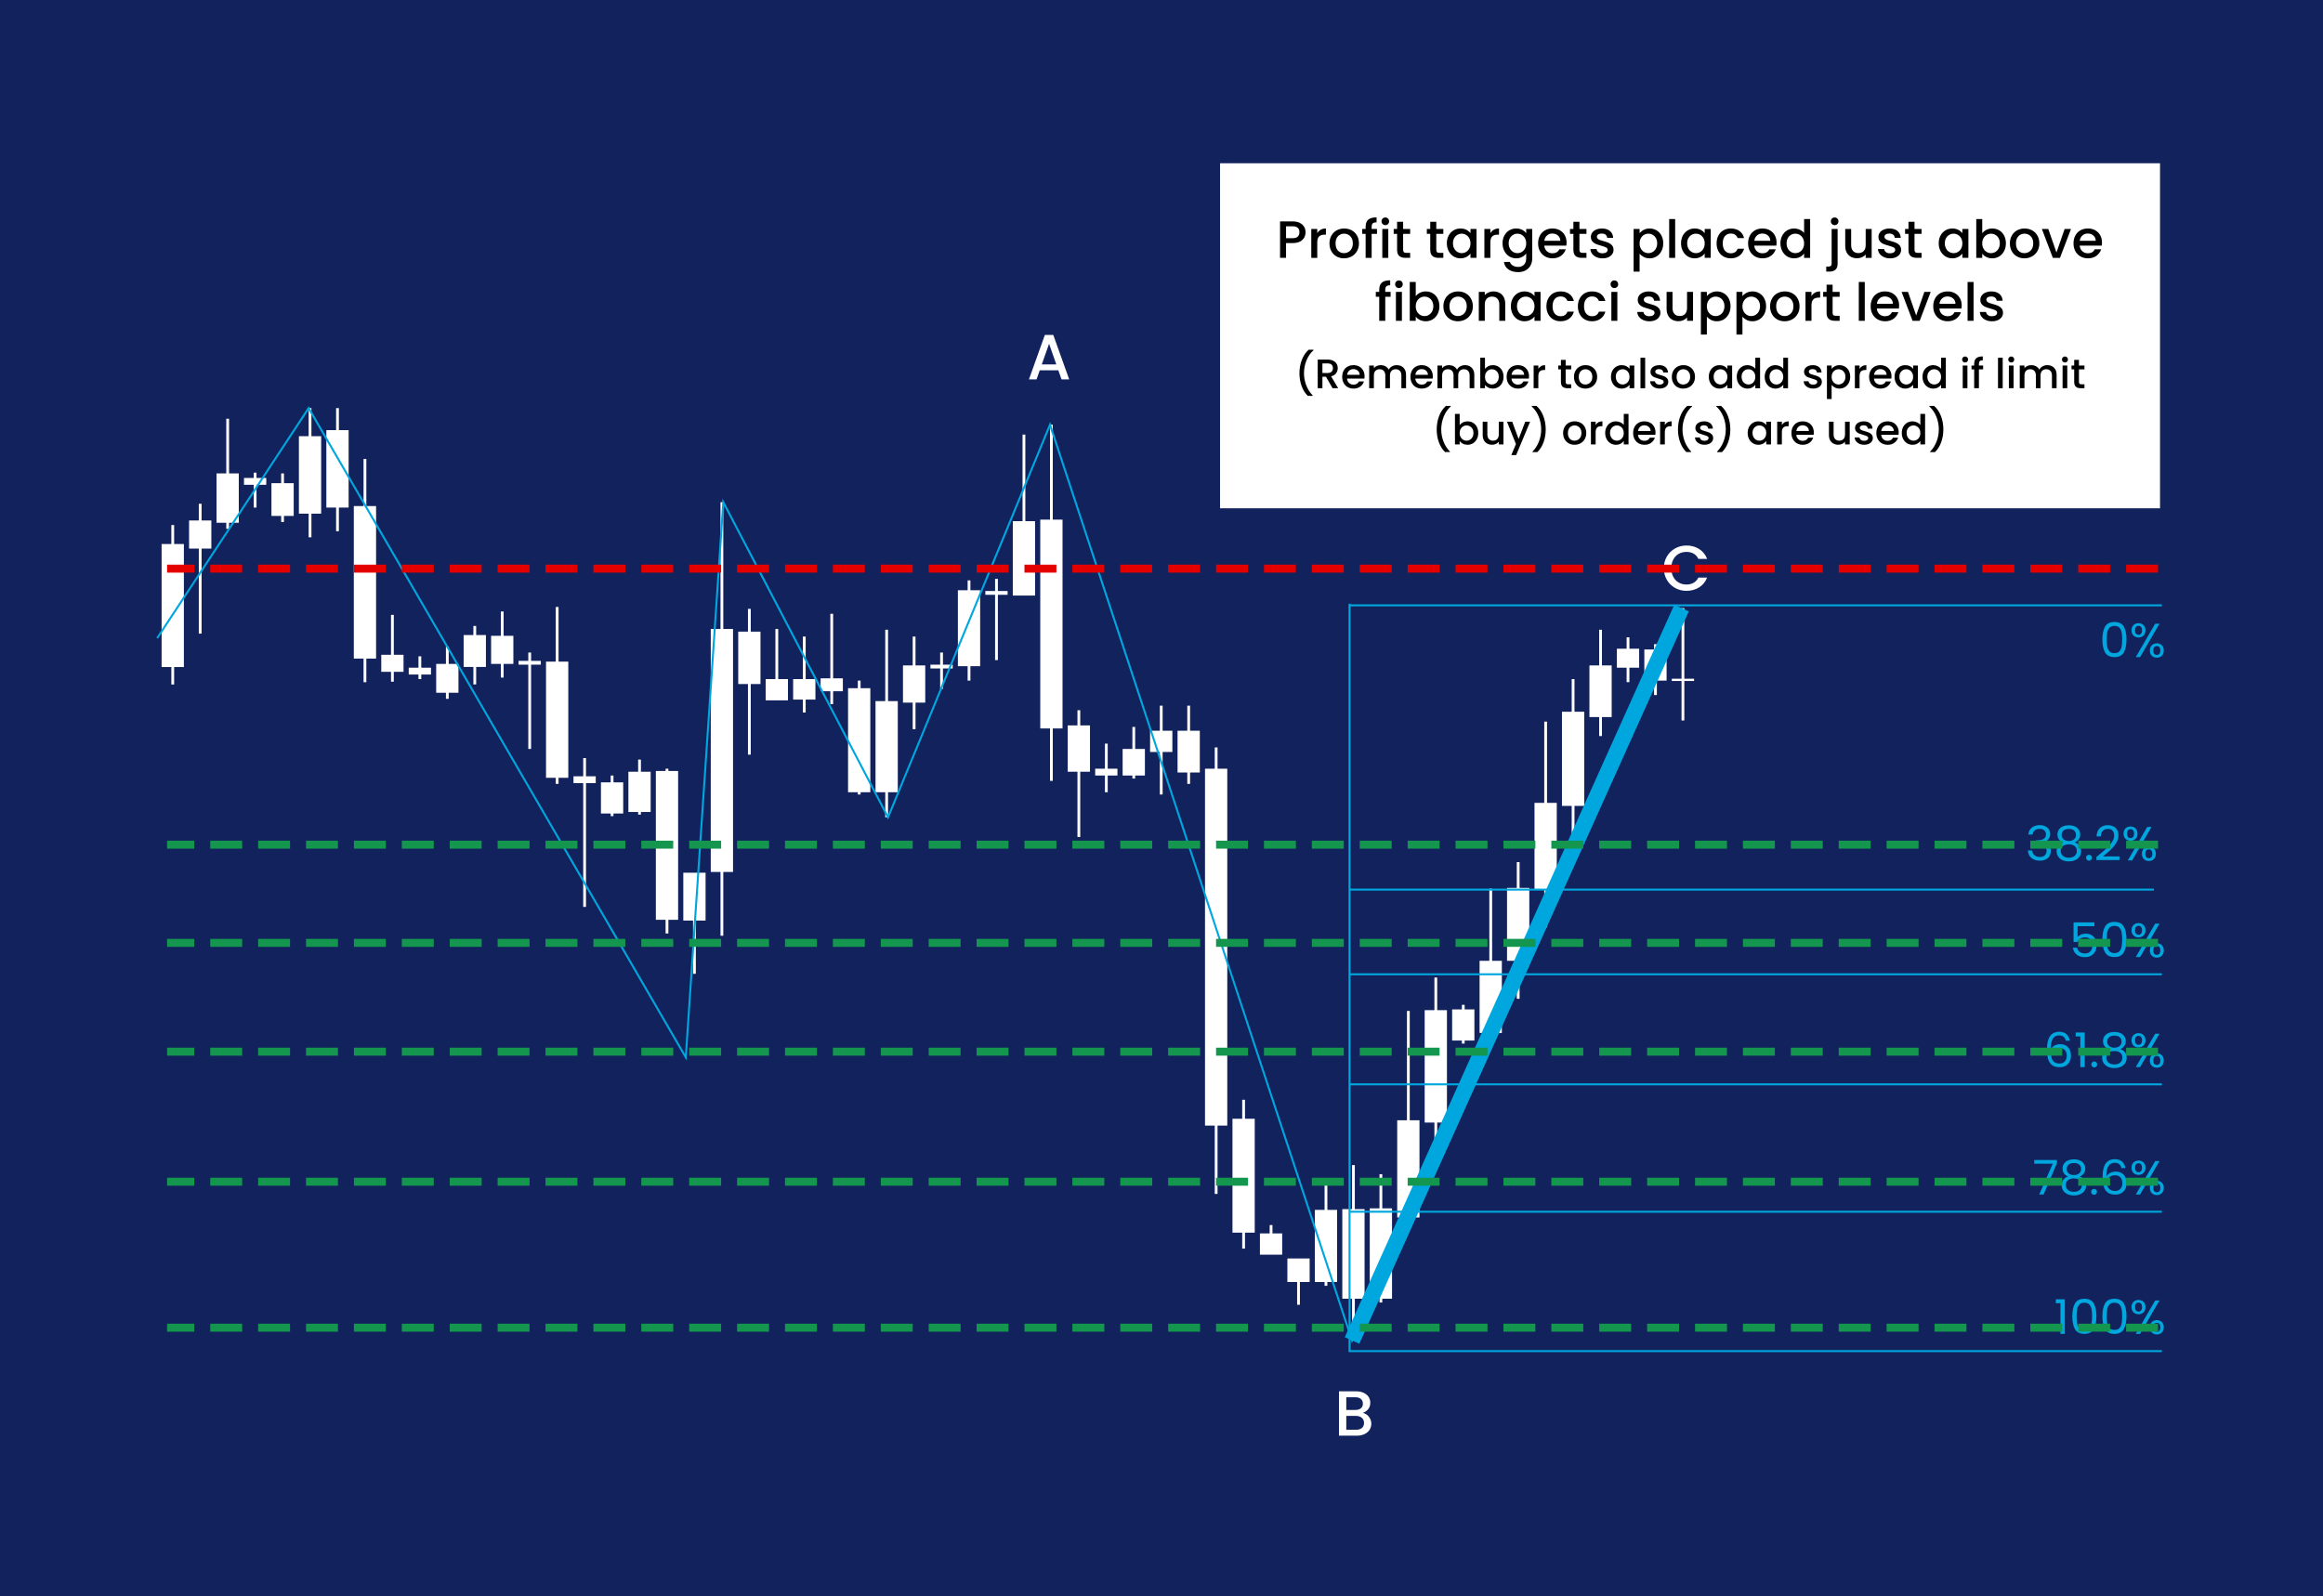 <svg version="1.1" id="Tweezer_Bottom" xmlns="http://www.w3.org/2000/svg" xmlns:xlink="http://www.w3.org/1999/xlink" x="0" y="0" viewBox="0 0 582 400" xml:space="preserve" enable-background="new 0 0 582 400"><style>.st0,.st59{fill:none}.st59{stroke:#00a6de;stroke-width:.5;stroke-miterlimit:10}.st61{fill:#00a6de}.st66{fill:none;stroke:#14964f;stroke-width:2;stroke-miterlimit:10;stroke-dasharray:8,4,0,0}</style><pattern x="-1204" y="388.41" width="104" height="104" patternUnits="userSpaceOnUse" id="New_Pattern_Swatch_1" viewBox="0 -104 104 104" overflow="visible"><rect y="-104" class="st0" width="104" height="104"/><polygon class="st0" points="0,-104 104,-104 104,0 0,0"/><polygon points="104,-104 0,-104 0,0 104,0" style="fill:#fff"/></pattern><rect width="582" height="400" style="fill:#12225c"/><pattern id="SVGID_1_" xlink:href="#New_Pattern_Swatch_1" patternTransform="translate(12.58 10.797)"/><polygon points="101.102,164.087 98.661,164.087 98.661,154.082 97.964,154.082 97.964,164.087 95.523,164.087 95.523,168.354 97.964,168.354 97.964,170.827 98.661,170.827 98.661,168.354 101.102,168.354" style="fill:url(#SVGID_1_)"/><pattern id="SVGID_00000083069782734039297780000000101622177578342563_" xlink:href="#New_Pattern_Swatch_1" patternTransform="translate(12.58 10.797)"/><polygon points="114.861,166.371 112.42,166.371 112.42,161.994 111.723,161.994 111.723,166.371 109.282,166.371 109.282,173.602 111.723,173.602 111.723,175.124 112.42,175.124 112.42,173.602 114.861,173.602" fill="url(#SVGID_00000083069782734039297780000000101622177578342563_)"/><pattern id="SVGID_00000085935313913784198870000015501983085453089211_" xlink:href="#New_Pattern_Swatch_1" patternTransform="translate(12.58 10.797)"/><polygon points="73.585,121.082 71.145,121.082 71.145,118.633 70.447,118.633 70.447,121.082 68.006,121.082 68.006,129.289 70.447,129.289 70.447,130.811 71.145,130.811 71.145,129.289 73.585,129.289" fill="url(#SVGID_00000085935313913784198870000015501983085453089211_)"/><pattern id="SVGID_00000126292694219757850090000015861818314768322988_" xlink:href="#New_Pattern_Swatch_1" patternTransform="translate(12.58 10.797)"/><polygon points="197.412,170.177 194.971,170.177 194.971,157.618 194.273,157.618 194.273,170.177 191.833,170.177 191.833,175.505 197.412,175.505" fill="url(#SVGID_00000126292694219757850090000015861818314768322988_)"/><pattern id="SVGID_00000147184609289375740250000015437494172708232118_" xlink:href="#New_Pattern_Swatch_1" patternTransform="translate(12.58 10.797)"/><polygon points="321.238,309.087 318.797,309.087 318.797,306.994 318.1,306.994 318.1,309.087 315.659,309.087 315.659,314.415 321.238,314.415" fill="url(#SVGID_00000147184609289375740250000015437494172708232118_)"/><pattern id="SVGID_00000128457097706195200720000007556469870043506868_" xlink:href="#New_Pattern_Swatch_1" patternTransform="translate(12.58 10.797)"/><polygon points="322.538,321.266 324.979,321.266 324.979,326.974 325.676,326.974 325.676,321.266 328.117,321.266 328.117,315.367 322.538,315.367" fill="url(#SVGID_00000128457097706195200720000007556469870043506868_)"/><pattern id="SVGID_00000134247604809991570580000009940603479604163718_" xlink:href="#New_Pattern_Swatch_1" patternTransform="translate(12.58 10.797)"/><polygon points="176.774,218.7 171.195,218.7 171.195,230.688 173.636,230.688 173.636,244.033 174.333,244.033 174.333,230.688 176.774,230.688" fill="url(#SVGID_00000134247604809991570580000009940603479604163718_)"/><pattern id="SVGID_00000141424477053296507850000014894659811004250022_" xlink:href="#New_Pattern_Swatch_1" patternTransform="translate(12.58 10.797)"/><polygon points="156.136,196.056 153.695,196.056 153.695,194.343 152.998,194.343 152.998,196.056 150.557,196.056 150.557,203.858 152.998,203.858 152.998,204.522 153.695,204.522 153.695,203.858 156.136,203.858" fill="url(#SVGID_00000141424477053296507850000014894659811004250022_)"/><pattern id="SVGID_00000171720601193892733620000009282653207153996194_" xlink:href="#New_Pattern_Swatch_1" patternTransform="translate(12.58 10.797)"/><polygon points="204.291,170.177 201.85,170.177 201.85,159.521 201.153,159.521 201.153,170.177 198.712,170.177 198.712,175.314 201.153,175.314 201.153,178.553 201.85,178.553 201.85,175.314 204.291,175.314" fill="url(#SVGID_00000171720601193892733620000009282653207153996194_)"/><pattern id="SVGID_00000036954550684249745380000018193537349726736305_" xlink:href="#New_Pattern_Swatch_1" patternTransform="translate(12.58 10.797)"/><polygon points="231.808,166.751 229.367,166.751 229.367,159.521 228.67,159.521 228.67,166.751 226.229,166.751 226.229,176.076 228.67,176.076 228.67,182.736 229.367,182.736 229.367,176.076 231.808,176.076" fill="url(#SVGID_00000036954550684249745380000018193537349726736305_)"/><pattern id="SVGID_00000092440776718370573910000007008525159537517197_" xlink:href="#New_Pattern_Swatch_1" patternTransform="translate(12.58 10.797)"/><polygon points="286.842,187.683 284.401,187.683 284.401,182.165 283.704,182.165 283.704,187.683 281.263,187.683 281.263,194.343 283.704,194.343 283.704,195.104 284.401,195.104 284.401,194.343 286.842,194.343" fill="url(#SVGID_00000092440776718370573910000007008525159537517197_)"/><pattern id="SVGID_00000076583411939253407710000011185388777147207296_" xlink:href="#New_Pattern_Swatch_1" patternTransform="translate(12.58 10.797)"/><polygon points="369.393,252.952 366.952,252.952 366.952,251.81 366.255,251.81 366.255,252.952 363.814,252.952 363.814,260.754 366.255,260.754 366.255,261.515 366.952,261.515 366.952,260.754 369.393,260.754" fill="url(#SVGID_00000076583411939253407710000011185388777147207296_)"/><pattern id="SVGID_00000111177541353469515730000011267385774190619792_" xlink:href="#New_Pattern_Swatch_1" patternTransform="translate(12.58 10.797)"/><polygon points="293.721,183.116 291.28,183.116 291.28,176.837 290.583,176.837 290.583,183.116 288.142,183.116 288.142,188.444 290.583,188.444 290.583,199.101 291.28,199.101 291.28,188.444 293.721,188.444" fill="url(#SVGID_00000111177541353469515730000011267385774190619792_)"/><pattern id="SVGID_00000115482347776269648390000003281448081528115113_" xlink:href="#New_Pattern_Swatch_1" patternTransform="translate(12.58 10.797)"/><polygon points="300.6,183.116 298.159,183.116 298.159,176.837 297.462,176.837 297.462,183.116 295.021,183.116 295.021,193.582 297.462,193.582 297.462,196.436 298.159,196.436 298.159,193.582 300.6,193.582" fill="url(#SVGID_00000115482347776269648390000003281448081528115113_)"/><pattern id="SVGID_00000104697325332180021480000011661792960245157023_" xlink:href="#New_Pattern_Swatch_1" patternTransform="translate(12.58 10.797)"/><polygon points="403.789,166.751 401.348,166.751 401.348,157.808 400.651,157.808 400.651,166.751 398.21,166.751 398.21,179.691 400.651,179.691 400.651,184.448 401.348,184.448 401.348,179.691 403.789,179.691" fill="url(#SVGID_00000104697325332180021480000011661792960245157023_)"/><pattern id="SVGID_00000136404624312036307410000013873738417455857587_" xlink:href="#New_Pattern_Swatch_1" patternTransform="translate(12.58 10.797)"/><polygon points="410.668,162.565 408.227,162.565 408.227,159.711 407.53,159.711 407.53,162.565 405.089,162.565 405.089,167.322 407.53,167.322 407.53,170.938 408.227,170.938 408.227,167.322 410.668,167.322" fill="url(#SVGID_00000136404624312036307410000013873738417455857587_)"/><pattern id="SVGID_00000109720657093784577130000000891861527383048632_" xlink:href="#New_Pattern_Swatch_1" patternTransform="translate(12.58 10.797)"/><polygon points="417.547,162.755 415.107,162.755 415.107,161.423 414.409,161.423 414.409,162.755 411.968,162.755 411.968,170.557 414.409,170.557 414.409,174.173 415.107,174.173 415.107,170.557 417.547,170.557" fill="url(#SVGID_00000109720657093784577130000000891861527383048632_)"/><pattern id="SVGID_00000097491753961163238610000013083971201910893968_" xlink:href="#New_Pattern_Swatch_1" patternTransform="translate(12.58 10.797)"/><polygon points="211.17,169.986 208.729,169.986 208.729,153.812 208.032,153.812 208.032,169.986 205.591,169.986 205.591,173.221 208.032,173.221 208.032,176.46 208.729,176.46 208.729,173.221 211.17,173.221" fill="url(#SVGID_00000097491753961163238610000013083971201910893968_)"/><pattern id="SVGID_00000127013035073515418890000004585126068162329234_" xlink:href="#New_Pattern_Swatch_1" patternTransform="translate(12.58 10.797)"/><polygon points="163.015,193.392 160.575,193.392 160.575,190.347 159.877,190.347 159.877,193.392 157.437,193.392 157.437,203.477 159.877,203.477 159.877,204.141 160.575,204.141 160.575,203.477 163.015,203.477" fill="url(#SVGID_00000127013035073515418890000004585126068162329234_)"/><pattern id="SVGID_00000127742267118175394870000011689004043700986282_" xlink:href="#New_Pattern_Swatch_1" patternTransform="translate(12.58 10.797)"/><polygon points="190.532,158.286 188.092,158.286 188.092,152.577 187.394,152.577 187.394,158.286 184.954,158.286 184.954,171.416 187.394,171.416 187.394,189.112 188.092,189.112 188.092,171.416 190.532,171.416" fill="url(#SVGID_00000127742267118175394870000011689004043700986282_)"/><pattern id="SVGID_00000024686052287721924320000009515545488784515486_" xlink:href="#New_Pattern_Swatch_1" patternTransform="translate(12.58 10.797)"/><polygon points="218.049,172.46 215.609,172.46 215.609,170.557 214.911,170.557 214.911,172.46 212.47,172.46 212.47,198.53 214.911,198.53 214.911,199.101 215.609,199.101 215.609,198.53 218.049,198.53" fill="url(#SVGID_00000024686052287721924320000009515545488784515486_)"/><pattern id="SVGID_00000016067812009003843950000005518166953276262288_" xlink:href="#New_Pattern_Swatch_1" patternTransform="translate(12.58 10.797)"/><polygon points="224.929,175.695 222.488,175.695 222.488,157.808 221.79,157.808 221.79,175.695 219.35,175.695 219.35,198.53 221.79,198.53 221.79,204.809 222.488,204.809 222.488,198.53 224.929,198.53" fill="url(#SVGID_00000016067812009003843950000005518166953276262288_)"/><pattern id="SVGID_00000089543521199558190980000015315674981072895657_" xlink:href="#New_Pattern_Swatch_1" patternTransform="translate(12.58 10.797)"/><polygon points="259.325,130.597 256.884,130.597 256.884,108.904 256.187,108.904 256.187,130.597 253.746,130.597 253.746,149.245 259.325,149.245" fill="url(#SVGID_00000089543521199558190980000015315674981072895657_)"/><pattern id="SVGID_00000171681879594791147430000017754628780184752535_" xlink:href="#New_Pattern_Swatch_1" patternTransform="translate(12.58 10.797)"/><polygon points="245.566,147.913 243.126,147.913 243.126,145.439 242.428,145.439 242.428,147.913 239.987,147.913 239.987,166.942 242.428,166.942 242.428,170.557 243.126,170.557 243.126,166.942 245.566,166.942" fill="url(#SVGID_00000171681879594791147430000017754628780184752535_)"/><pattern id="SVGID_00000078747365283563952090000000347543859100720812_" xlink:href="#New_Pattern_Swatch_1" patternTransform="translate(12.58 10.797)"/><polygon points="376.272,240.774 373.831,240.774 373.831,222.696 373.134,222.696 373.134,240.774 370.693,240.774 370.693,258.851 376.272,258.851" fill="url(#SVGID_00000078747365283563952090000000347543859100720812_)"/><pattern id="SVGID_00000130620265487993094970000004738140632864105143_" xlink:href="#New_Pattern_Swatch_1" patternTransform="translate(12.58 10.797)"/><polygon points="273.083,181.784 270.643,181.784 270.643,177.978 269.945,177.978 269.945,181.784 267.504,181.784 267.504,193.392 269.945,193.392 269.945,209.757 270.643,209.757 270.643,193.392 273.083,193.392" fill="url(#SVGID_00000130620265487993094970000004738140632864105143_)"/><pattern id="SVGID_00000020371856419024225790000011099061119893175714_" xlink:href="#New_Pattern_Swatch_1" patternTransform="translate(12.58 10.797)"/><polygon points="142.378,165.8 139.937,165.8 139.937,152.099 139.24,152.099 139.24,165.8 136.799,165.8 136.799,194.914 139.24,194.914 139.24,196.436 139.937,196.436 139.937,194.914 142.378,194.914" fill="url(#SVGID_00000020371856419024225790000011099061119893175714_)"/><pattern id="SVGID_00000010291681975207567190000003444868361794330553_" xlink:href="#New_Pattern_Swatch_1" patternTransform="translate(12.58 10.797)"/><polygon points="94.223,126.815 91.782,126.815 91.782,115.017 91.085,115.017 91.085,126.815 88.644,126.815 88.644,165.039 91.085,165.039 91.085,170.962 91.782,170.962 91.782,165.039 94.223,165.039" fill="url(#SVGID_00000010291681975207567190000003444868361794330553_)"/><pattern id="SVGID_00000114036939363488023650000006290420903292280482_" xlink:href="#New_Pattern_Swatch_1" patternTransform="translate(12.58 10.797)"/><polygon points="87.344,107.786 84.903,107.786 84.903,102.268 84.206,102.268 84.206,107.786 81.765,107.786 81.765,127.196 84.206,127.196 84.206,133.119 84.903,133.119 84.903,127.196 87.344,127.196" fill="url(#SVGID_00000114036939363488023650000006290420903292280482_)"/><pattern id="SVGID_00000014593078333652437260000015367825220581276048_" xlink:href="#New_Pattern_Swatch_1" patternTransform="translate(12.58 10.797)"/><polygon points="80.464,109.308 78.024,109.308 78.024,102.268 77.326,102.268 77.326,109.308 74.886,109.308 74.886,128.718 77.326,128.718 77.326,134.641 78.024,134.641 78.024,128.718 80.464,128.718" fill="url(#SVGID_00000014593078333652437260000015367825220581276048_)"/><pattern id="SVGID_00000079473453026482701420000004095010160332724097_" xlink:href="#New_Pattern_Swatch_1" patternTransform="translate(12.58 10.797)"/><polygon points="46.068,136.329 43.628,136.329 43.628,131.572 42.93,131.572 42.93,136.329 40.489,136.329 40.489,167.156 42.93,167.156 42.93,171.533 43.628,171.533 43.628,167.156 46.068,167.156" fill="url(#SVGID_00000079473453026482701420000004095010160332724097_)"/><pattern id="SVGID_00000018930319964594313200000011055087028846320794_" xlink:href="#New_Pattern_Swatch_1" patternTransform="translate(12.58 10.797)"/><polygon points="59.827,118.633 57.386,118.633 57.386,104.932 56.689,104.932 56.689,118.633 54.248,118.633 54.248,131.001 56.689,131.001 56.689,132.524 57.386,132.524 57.386,131.001 59.827,131.001" fill="url(#SVGID_00000018930319964594313200000011055087028846320794_)"/><pattern id="SVGID_00000129901443798941059330000004858495454758446265_" xlink:href="#New_Pattern_Swatch_1" patternTransform="translate(12.58 10.797)"/><polygon points="52.948,130.43 50.507,130.43 50.507,126.244 49.809,126.244 49.809,130.43 47.369,130.43 47.369,137.471 49.809,137.471 49.809,158.783 50.507,158.783 50.507,137.471 52.948,137.471" fill="url(#SVGID_00000129901443798941059330000004858495454758446265_)"/><pattern id="SVGID_00000125561631372571666110000006190464861183905669_" xlink:href="#New_Pattern_Swatch_1" patternTransform="translate(12.58 10.797)"/><polygon points="183.653,157.618 181.212,157.618 181.212,125.839 180.515,125.839 180.515,157.618 178.074,157.618 178.074,218.51 180.515,218.51 180.515,234.494 181.212,234.494 181.212,218.51 183.653,218.51" fill="url(#SVGID_00000125561631372571666110000006190464861183905669_)"/><pattern id="SVGID_00000006694776602167089410000012915802588202167201_" xlink:href="#New_Pattern_Swatch_1" patternTransform="translate(12.58 10.797)"/><polygon points="266.204,130.216 263.763,130.216 263.763,106.43 263.066,106.43 263.066,130.216 260.625,130.216 260.625,182.545 263.066,182.545 263.066,195.675 263.763,195.675 263.763,182.545 266.204,182.545" fill="url(#SVGID_00000006694776602167089410000012915802588202167201_)"/><pattern id="SVGID_00000165932315448717103650000001300528061177267841_" xlink:href="#New_Pattern_Swatch_1" patternTransform="translate(12.58 10.797)"/><polygon points="307.479,192.631 305.039,192.631 305.039,187.303 304.341,187.303 304.341,192.631 301.901,192.631 301.901,282.066 304.341,282.066 304.341,299.192 305.039,299.192 305.039,282.066 307.479,282.066" fill="url(#SVGID_00000165932315448717103650000001300528061177267841_)"/><pattern id="SVGID_00000120545831027525152960000011428637899482705065_" xlink:href="#New_Pattern_Swatch_1" patternTransform="translate(12.58 10.797)"/><polygon points="314.359,280.354 311.918,280.354 311.918,275.596 311.221,275.596 311.221,280.354 308.78,280.354 308.78,308.897 311.221,308.897 311.221,312.893 311.918,312.893 311.918,308.897 314.359,308.897" fill="url(#SVGID_00000120545831027525152960000011428637899482705065_)"/><pattern id="SVGID_00000058585431322859424010000004132329180099923638_" xlink:href="#New_Pattern_Swatch_1" patternTransform="translate(12.58 10.797)"/><polygon points="334.996,303.188 332.556,303.188 332.556,296.718 331.858,296.718 331.858,303.188 329.418,303.188 329.418,321.266 331.858,321.266 331.858,322.217 332.556,322.217 332.556,321.266 334.996,321.266" fill="url(#SVGID_00000058585431322859424010000004132329180099923638_)"/><pattern id="SVGID_00000110449026225704507580000008989590464712309661_" xlink:href="#New_Pattern_Swatch_1" patternTransform="translate(12.58 10.797)"/><polygon points="348.755,302.808 346.314,302.808 346.314,294.245 345.617,294.245 345.617,302.808 343.176,302.808 343.176,325.452 345.617,325.452 345.617,326.403 346.314,326.403 346.314,325.452 348.755,325.452" fill="url(#SVGID_00000110449026225704507580000008989590464712309661_)"/><pattern id="SVGID_00000045619385655452743850000009289426462569293446_" xlink:href="#New_Pattern_Swatch_1" patternTransform="translate(12.58 10.797)"/><polygon points="355.634,280.734 353.193,280.734 353.193,253.333 352.496,253.333 352.496,280.734 350.055,280.734 350.055,305.091 352.496,305.091 352.496,306.043 353.193,306.043 353.193,305.091 355.634,305.091" fill="url(#SVGID_00000045619385655452743850000009289426462569293446_)"/><pattern id="SVGID_00000019652826434166360980000008363974328277607080_" xlink:href="#New_Pattern_Swatch_1" patternTransform="translate(12.58 10.797)"/><polygon points="362.513,253.142 360.073,253.142 360.073,244.96 359.375,244.96 359.375,253.142 356.935,253.142 356.935,281.305 359.375,281.305 359.375,286.823 360.073,286.823 360.073,281.305 362.513,281.305" fill="url(#SVGID_00000019652826434166360980000008363974328277607080_)"/><pattern id="SVGID_00000173862127893174037570000013021388075466175139_" xlink:href="#New_Pattern_Swatch_1" patternTransform="translate(12.58 10.797)"/><polygon points="383.151,222.506 380.71,222.506 380.71,216.036 380.013,216.036 380.013,222.506 377.572,222.506 377.572,240.774 380.013,240.774 380.013,250.288 380.71,250.288 380.71,240.774 383.151,240.774" fill="url(#SVGID_00000173862127893174037570000013021388075466175139_)"/><pattern id="SVGID_00000075124915130361580320000007935879607866177417_" xlink:href="#New_Pattern_Swatch_1" patternTransform="translate(12.58 10.797)"/><polygon points="390.03,201.194 387.59,201.194 387.59,180.833 386.892,180.833 386.892,201.194 384.452,201.194 384.452,222.887 386.892,222.887 386.892,232.401 387.59,232.401 387.59,222.887 390.03,222.887" fill="url(#SVGID_00000075124915130361580320000007935879607866177417_)"/><pattern id="SVGID_00000033338965632157087140000001179498977977849745_" xlink:href="#New_Pattern_Swatch_1" patternTransform="translate(12.58 10.797)"/><polygon points="396.91,178.359 394.469,178.359 394.469,170.177 393.771,170.177 393.771,178.359 391.331,178.359 391.331,201.955 393.771,201.955 393.771,212.992 394.469,212.992 394.469,201.955 396.91,201.955" fill="url(#SVGID_00000033338965632157087140000001179498977977849745_)"/><pattern id="SVGID_00000128463327360859174180000003367225873921074835_" xlink:href="#New_Pattern_Swatch_1" patternTransform="translate(12.58 10.797)"/><polygon points="341.876,302.998 339.435,302.998 339.435,291.961 338.738,291.961 338.738,302.998 336.297,302.998 336.297,325.452 338.738,325.452 338.738,335.918 339.435,335.918 339.435,325.452 341.876,325.452" fill="url(#SVGID_00000128463327360859174180000003367225873921074835_)"/><pattern id="SVGID_00000110470946115819454470000001508055376675331505_" xlink:href="#New_Pattern_Swatch_1" patternTransform="translate(12.58 10.797)"/><polygon points="169.895,193.202 167.454,193.202 167.454,192.631 166.757,192.631 166.757,193.202 164.316,193.202 164.316,230.498 166.757,230.498 166.757,233.923 167.454,233.923 167.454,230.498 169.895,230.498" fill="url(#SVGID_00000110470946115819454470000001508055376675331505_)"/><pattern id="SVGID_00000078744313977347233150000007590001850880001433_" xlink:href="#New_Pattern_Swatch_1" patternTransform="translate(12.58 10.797)"/><polygon points="121.74,159.14 119.299,159.14 119.299,156.856 118.602,156.856 118.602,159.14 116.161,159.14 116.161,167.132 118.602,167.132 118.602,171.509 119.299,171.509 119.299,167.132 121.74,167.132" fill="url(#SVGID_00000078744313977347233150000007590001850880001433_)"/><pattern id="SVGID_00000142166822976699724270000003318158842219771802_" xlink:href="#New_Pattern_Swatch_1" patternTransform="translate(12.58 10.797)"/><polygon points="128.619,159.33 126.178,159.33 126.178,153.241 125.481,153.241 125.481,159.33 123.04,159.33 123.04,166.371 125.481,166.371 125.481,169.796 126.178,169.796 126.178,166.371 128.619,166.371" fill="url(#SVGID_00000142166822976699724270000003318158842219771802_)"/><pattern id="SVGID_00000080917179160859650800000006233223758259786431_" xlink:href="#New_Pattern_Swatch_1" patternTransform="translate(12.58 10.797)"/><polygon points="107.981,167.322 105.541,167.322 105.541,164.468 104.843,164.468 104.843,167.322 102.403,167.322 102.403,169.035 104.843,169.035 104.843,170.177 105.541,170.177 105.541,169.035 107.981,169.035" fill="url(#SVGID_00000080917179160859650800000006233223758259786431_)"/><pattern id="SVGID_00000108270714791830743710000002399267348360816269_" xlink:href="#New_Pattern_Swatch_1" patternTransform="translate(12.58 10.797)"/><polygon points="66.706,119.774 64.265,119.774 64.265,118.442 63.568,118.442 63.568,119.774 61.127,119.774 61.127,121.487 63.568,121.487 63.568,127.196 64.265,127.196 64.265,121.487 66.706,121.487" fill="url(#SVGID_00000108270714791830743710000002399267348360816269_)"/><pattern id="SVGID_00000057826657941562984490000014827073048873348256_" xlink:href="#New_Pattern_Swatch_1" patternTransform="translate(12.58 10.797)"/><polygon points="149.257,194.534 146.816,194.534 146.816,189.967 146.119,189.967 146.119,194.534 143.678,194.534 143.678,196.246 146.119,196.246 146.119,227.263 146.816,227.263 146.816,196.246 149.257,196.246" fill="url(#SVGID_00000057826657941562984490000014827073048873348256_)"/><pattern id="SVGID_00000019675038198876823190000003574640629588192934_" xlink:href="#New_Pattern_Swatch_1" patternTransform="translate(12.58 10.797)"/><polygon points="135.498,165.61 133.058,165.61 133.058,163.517 132.36,163.517 132.36,165.61 129.92,165.61 129.92,166.561 132.36,166.561 132.36,187.683 133.058,187.683 133.058,166.561 135.498,166.561" fill="url(#SVGID_00000019675038198876823190000003574640629588192934_)"/><pattern id="SVGID_00000105407238982889324830000012295839016272304264_" xlink:href="#New_Pattern_Swatch_1" patternTransform="translate(12.58 10.797)"/><polygon points="238.687,166.561 236.246,166.561 236.246,163.517 235.549,163.517 235.549,166.561 233.108,166.561 233.108,167.513 235.549,167.513 235.549,172.65 236.246,172.65 236.246,167.513 238.687,167.513" fill="url(#SVGID_00000105407238982889324830000012295839016272304264_)"/><pattern id="SVGID_00000005255107670650795660000014528201114754881967_" xlink:href="#New_Pattern_Swatch_1" patternTransform="translate(12.58 10.797)"/><polygon points="252.446,148.103 250.005,148.103 250.005,145.059 249.307,145.059 249.307,148.103 246.867,148.103 246.867,149.055 249.307,149.055 249.307,165.419 250.005,165.419 250.005,149.055 252.446,149.055" fill="url(#SVGID_00000005255107670650795660000014528201114754881967_)"/><pattern id="SVGID_00000127007556155492823410000008488275651835166336_" xlink:href="#New_Pattern_Swatch_1" patternTransform="translate(12.58 10.797)"/><polygon points="424.427,170.082 421.986,170.082 421.986,152.385 421.288,152.385 421.288,170.082 418.848,170.082 418.848,170.652 421.288,170.652 421.288,180.547 421.986,180.547 421.986,170.652 424.427,170.652" fill="url(#SVGID_00000127007556155492823410000008488275651835166336_)"/><pattern id="SVGID_00000127011652675218791640000010453618630802439842_" xlink:href="#New_Pattern_Swatch_1" patternTransform="translate(12.58 10.797)"/><polygon points="279.962,192.631 277.522,192.631 277.522,186.351 276.824,186.351 276.824,192.631 274.384,192.631 274.384,194.343 276.824,194.343 276.824,198.53 277.522,198.53 277.522,194.343 279.962,194.343" fill="url(#SVGID_00000127011652675218791640000010453618630802439842_)"/><polyline class="st59" points="39.373,159.925 77.326,102.268 171.813,264.964 181.212,125.839 222.488,204.809 263.066,106.43 338.738,335.918 421.288,152.385"/><line x1="338.738" y1="335.918" x2="421.288" y2="152.385" style="fill:none;stroke:#00a6de;stroke-width:4;stroke-miterlimit:10"/><g><line class="st59" x1="338.113" y1="151.694" x2="541.628" y2="151.694"/><path class="st61" d="M527.4 157.021c.448-.772 1.231-1.158 2.352-1.158 1.112 0 1.893.386 2.341 1.158.447.772.672 1.846.672 3.222 0 1.4-.225 2.488-.672 3.264-.448.776-1.229 1.164-2.341 1.164-1.12 0-1.903-.388-2.352-1.164-.448-.776-.672-1.864-.672-3.264.001-1.376.224-2.451.672-3.222zm4.146 1.451c-.092-.484-.279-.874-.563-1.17-.284-.296-.694-.444-1.23-.444-.544 0-.958.148-1.241.444-.284.296-.473.686-.564 1.17-.092.484-.138 1.074-.138 1.77 0 .72.046 1.324.138 1.812.092.488.28.88.564 1.176.283.296.697.444 1.241.444.536 0 .946-.148 1.23-.444s.472-.688.563-1.176c.093-.488.139-1.092.139-1.812 0-.696-.046-1.285-.139-1.77zM534.517 156.648c.328-.324.748-.486 1.26-.486s.932.162 1.26.486c.328.324.492.758.492 1.302 0 .552-.164.99-.492 1.314-.328.324-.748.486-1.26.486s-.932-.162-1.26-.486c-.328-.324-.492-.762-.492-1.314-.001-.544.163-.978.492-1.302zm.618.468c-.156.188-.234.466-.234.834 0 .368.078.648.234.84.155.192.37.288.642.288s.488-.098.648-.294c.159-.196.239-.474.239-.834 0-.368-.08-.646-.239-.834-.16-.188-.376-.282-.648-.282s-.487.095-.642.282zm5.897-.822l-4.859 8.376h-1.08l4.859-8.376h1.08zm-1.92 5.406c.328-.324.748-.486 1.26-.486.513 0 .931.162 1.255.486.323.324.485.762.485 1.314 0 .544-.162.98-.485 1.308-.324.328-.742.492-1.255.492-.512 0-.932-.162-1.26-.486-.328-.324-.492-.762-.492-1.314s.164-.99.492-1.314zm.601.48c-.16.188-.24.466-.24.834 0 .36.08.634.24.822.159.188.376.282.647.282.272 0 .488-.094.648-.282.159-.188.239-.462.239-.822 0-.368-.08-.646-.239-.834-.16-.188-.376-.282-.648-.282-.271 0-.488.095-.647.282z"/></g><g><line class="st59" x1="338.118" y1="222.934" x2="539.633" y2="222.934"/><path class="st61" d="M509.037 207.398c.512-.416 1.176-.624 1.992-.624.544 0 1.014.098 1.409.294.396.196.696.462.9.798s.306.716.306 1.14c0 .496-.142.924-.426 1.284-.284.36-.654.592-1.11.696v.06c.521.128.933.38 1.236.756s.456.868.456 1.476c0 .456-.104.866-.312 1.23-.209.363-.521.649-.937.857s-.916.312-1.5.312c-.848 0-1.544-.223-2.088-.666-.544-.444-.848-1.074-.912-1.89h1.056c.057.48.253.872.589 1.176.336.304.783.456 1.344.456.56 0 .985-.146 1.277-.438s.438-.67.438-1.134c0-.6-.2-1.032-.6-1.296-.4-.264-1.005-.396-1.812-.396h-.276v-.912h.288c.736-.008 1.292-.13 1.668-.366.376-.236.564-.602.564-1.098 0-.424-.138-.764-.414-1.02s-.67-.384-1.182-.384c-.496 0-.896.128-1.2.384-.305.256-.484.6-.54 1.032h-1.068c.057-.735.341-1.311.854-1.727zM515.829 210.338c-.24-.336-.36-.744-.36-1.224 0-.432.108-.822.324-1.17.216-.348.538-.624.966-.828.429-.204.946-.306 1.555-.306.607 0 1.126.102 1.554.306s.752.48.972.828c.221.348.33.738.33 1.17 0 .464-.124.87-.372 1.218s-.588.606-1.02.774c.496.152.89.418 1.182.798s.438.838.438 1.374c0 .52-.128.974-.384 1.362-.257.388-.618.688-1.087.899-.468.212-1.006.318-1.613.318-.608 0-1.143-.106-1.603-.318s-.817-.512-1.074-.899c-.256-.388-.384-.842-.384-1.362 0-.536.145-.996.433-1.38.288-.384.68-.648 1.176-.792-.449-.176-.793-.432-1.033-.768zm1.032 1.662c-.376.276-.564.69-.564 1.242 0 .512.183.923.546 1.236.364.312.854.468 1.471.468.615 0 1.104-.156 1.464-.468.359-.312.54-.724.54-1.236 0-.536-.185-.946-.552-1.23-.368-.284-.853-.426-1.452-.426-.593 0-1.077.138-1.453.414zm2.772-3.882c-.319-.264-.76-.396-1.319-.396-.553 0-.988.132-1.309.396-.319.264-.479.644-.479 1.14 0 .448.166.808.498 1.08s.762.408 1.29.408c.535 0 .97-.138 1.302-.414.332-.276.498-.638.498-1.086-.001-.488-.161-.864-.481-1.128zM522.849 215.474c-.145-.145-.216-.32-.216-.528s.071-.384.216-.528c.144-.144.319-.216.528-.216.199 0 .369.072.51.216.14.145.21.32.21.528s-.07.384-.21.528c-.141.144-.311.216-.51.216-.209 0-.385-.072-.528-.216zM527.625 212.732c.576-.523 1.062-1.072 1.458-1.644.396-.572.594-1.134.594-1.686 0-.52-.126-.93-.378-1.23-.252-.3-.658-.45-1.218-.45-.544 0-.966.17-1.266.51-.301.34-.463.794-.486 1.362h-1.056c.031-.896.304-1.588.815-2.076.512-.488 1.172-.732 1.98-.732.823 0 1.478.228 1.962.684.483.456.726 1.084.726 1.884 0 .664-.198 1.31-.594 1.938-.396.628-.846 1.18-1.35 1.656-.505.476-1.148 1.03-1.933 1.662h4.128v.912h-5.771v-.78c1.017-.816 1.813-1.486 2.389-2.01zM532.521 207.596c.328-.324.748-.486 1.26-.486s.932.162 1.26.486c.328.324.492.758.492 1.302 0 .552-.164.99-.492 1.314-.328.324-.748.486-1.26.486s-.932-.162-1.26-.486c-.328-.324-.492-.762-.492-1.314-.001-.544.163-.978.492-1.302zm.618.468c-.156.188-.234.466-.234.834 0 .368.078.648.234.84.155.192.37.288.642.288s.488-.098.648-.294c.159-.196.239-.474.239-.834 0-.368-.08-.646-.239-.834-.16-.188-.376-.282-.648-.282s-.487.094-.642.282zm5.897-.822l-4.859 8.375h-1.08l4.859-8.375h1.08zm-1.92 5.406c.328-.324.748-.486 1.26-.486.513 0 .931.162 1.255.486.323.324.485.762.485 1.314 0 .544-.162.979-.485 1.308-.324.328-.742.492-1.255.492-.512 0-.932-.162-1.26-.486s-.492-.762-.492-1.313c0-.553.164-.991.492-1.315zm.601.48c-.16.188-.24.466-.24.834 0 .359.08.634.24.821.159.188.376.282.647.282.272 0 .488-.094.648-.282.159-.188.239-.462.239-.821 0-.368-.08-.646-.239-.834-.16-.188-.376-.282-.648-.282-.271 0-.488.094-.647.282z"/></g><g><line class="st59" x1="338.113" y1="244.15" x2="541.628" y2="244.15"/><path class="st61" d="M524.725 232.106h-4.212v2.736c.184-.256.455-.466.815-.63s.748-.246 1.164-.246c.664 0 1.204.138 1.62.414.416.275.714.632.894 1.067.181.437.271.898.271 1.387 0 .576-.108 1.092-.324 1.548s-.546.815-.99 1.08c-.443.264-.994.396-1.649.396-.84 0-1.521-.216-2.04-.647-.521-.433-.836-1.008-.948-1.729h1.068c.104.456.323.812.659 1.068.337.256.761.384 1.272.384.632 0 1.108-.189 1.428-.57.32-.38.48-.882.48-1.506s-.16-1.105-.48-1.445c-.319-.34-.792-.511-1.416-.511-.424 0-.794.103-1.109.307-.316.204-.546.481-.69.834h-1.032v-4.896h5.221v.959zM527.4 232.184c.448-.771 1.231-1.158 2.352-1.158 1.112 0 1.893.387 2.341 1.158.447.772.672 1.847.672 3.222 0 1.4-.225 2.488-.672 3.265-.448.776-1.229 1.164-2.341 1.164-1.12 0-1.903-.388-2.352-1.164s-.672-1.864-.672-3.265c.001-1.375.224-2.449.672-3.222zm4.146 1.452c-.092-.484-.279-.874-.563-1.17s-.694-.444-1.23-.444c-.544 0-.958.148-1.241.444-.284.296-.473.686-.564 1.17s-.138 1.074-.138 1.77c0 .721.046 1.324.138 1.812s.28.88.564 1.176c.283.296.697.444 1.241.444.536 0 .946-.148 1.23-.444s.472-.688.563-1.176c.093-.488.139-1.092.139-1.812 0-.696-.046-1.285-.139-1.77zM534.517 231.812c.328-.324.748-.485 1.26-.485s.932.161 1.26.485.492.758.492 1.302c0 .553-.164.99-.492 1.314s-.748.486-1.26.486-.932-.162-1.26-.486-.492-.762-.492-1.314c-.001-.544.163-.978.492-1.302zm.618.468c-.156.188-.234.467-.234.834 0 .368.078.648.234.841.155.191.37.288.642.288s.488-.099.648-.295c.159-.195.239-.474.239-.834 0-.367-.08-.646-.239-.834-.16-.188-.376-.281-.648-.281s-.487.093-.642.281zm5.897-.821l-4.859 8.376h-1.08l4.859-8.376h1.08zm-1.92 5.405c.328-.323.748-.485 1.26-.485.513 0 .931.162 1.255.485.323.324.485.763.485 1.314 0 .544-.162.98-.485 1.308-.324.328-.742.492-1.255.492-.512 0-.932-.162-1.26-.485-.328-.324-.492-.763-.492-1.314s.164-.991.492-1.315zm.601.48c-.16.188-.24.466-.24.834 0 .36.08.634.24.822.159.188.376.282.647.282.272 0 .488-.095.648-.282.159-.188.239-.462.239-.822 0-.368-.08-.646-.239-.834-.16-.188-.376-.282-.648-.282-.271 0-.488.095-.647.282z"/></g><g><line class="st59" x1="338.113" y1="271.73" x2="541.628" y2="271.73"/><path class="st61" d="M515.904 259.469c-.712 0-1.243.274-1.596.822-.352.548-.523 1.45-.516 2.706.184-.416.489-.742.918-.979.428-.235.906-.354 1.434-.354.824 0 1.482.256 1.975.768.491.513.737 1.221.737 2.124 0 .544-.105 1.032-.317 1.464-.212.433-.532.776-.96 1.032-.429.256-.946.384-1.555.384-.823 0-1.468-.184-1.932-.552s-.788-.876-.972-1.523c-.185-.648-.276-1.448-.276-2.4 0-2.936 1.024-4.404 3.072-4.404.784 0 1.399.212 1.848.636.448.425.712.961.792 1.608h-1.008c-.175-.887-.724-1.332-1.644-1.332zm-.96 3.33c-.304.14-.55.353-.737.636-.188.284-.282.63-.282 1.038 0 .608.176 1.103.528 1.482.352.38.855.569 1.512.569.56 0 1.006-.174 1.338-.521s.498-.818.498-1.41c0-.624-.16-1.114-.48-1.47-.319-.356-.788-.534-1.403-.534-.346 0-.669.071-.974.21zM520.045 259.733v-.995h2.256v8.676h-1.104v-7.681h-1.152zM524.173 267.269c-.145-.144-.216-.319-.216-.527s.071-.385.216-.528c.144-.145.319-.216.528-.216.199 0 .369.071.51.216.14.144.21.32.21.528s-.07.384-.21.527c-.141.145-.311.216-.51.216-.209 0-.385-.071-.528-.216zM527.244 262.133c-.24-.336-.36-.744-.36-1.224 0-.433.108-.822.324-1.17.216-.349.538-.624.966-.828.429-.204.946-.307 1.555-.307.607 0 1.126.103 1.554.307s.752.479.972.828c.221.348.33.737.33 1.17 0 .464-.124.87-.372 1.218s-.588.605-1.02.773c.496.152.89.419 1.182.799s.438.838.438 1.374c0 .52-.128.974-.384 1.361-.257.389-.618.688-1.087.9-.468.212-1.006.318-1.613.318-.608 0-1.143-.106-1.603-.318s-.817-.512-1.074-.9c-.256-.388-.384-.842-.384-1.361 0-.536.145-.996.433-1.381.288-.384.68-.647 1.176-.792-.449-.175-.793-.431-1.033-.767zm1.032 1.662c-.376.276-.564.689-.564 1.242 0 .512.183.924.546 1.235.364.312.854.469 1.471.469.615 0 1.104-.156 1.464-.469.359-.312.54-.724.54-1.235 0-.536-.185-.946-.552-1.23-.368-.283-.853-.426-1.452-.426-.593 0-1.077.138-1.453.414zm2.772-3.881c-.319-.265-.76-.396-1.319-.396-.553 0-.988.132-1.309.396-.319.264-.479.644-.479 1.14 0 .448.166.809.498 1.08.332.272.762.408 1.29.408.535 0 .97-.138 1.302-.414s.498-.638.498-1.086c-.001-.489-.161-.865-.481-1.128zM534.517 259.391c.328-.324.748-.485 1.26-.485s.932.161 1.26.485.492.758.492 1.302c0 .553-.164.99-.492 1.314s-.748.486-1.26.486-.932-.162-1.26-.486-.492-.762-.492-1.314c-.001-.544.163-.978.492-1.302zm.618.468c-.156.188-.234.467-.234.834 0 .368.078.648.234.841.155.191.37.288.642.288s.488-.099.648-.295c.159-.195.239-.474.239-.834 0-.367-.08-.646-.239-.834-.16-.188-.376-.281-.648-.281s-.487.093-.642.281zm5.897-.821l-4.859 8.376h-1.08l4.859-8.376h1.08zm-1.92 5.405c.328-.323.748-.485 1.26-.485.513 0 .931.162 1.255.485.323.324.485.763.485 1.314 0 .544-.162.98-.485 1.308-.324.328-.742.492-1.255.492-.512 0-.932-.162-1.26-.485-.328-.324-.492-.763-.492-1.314s.164-.991.492-1.315zm.601.48c-.16.188-.24.466-.24.834 0 .36.08.634.24.822.159.188.376.282.647.282.272 0 .488-.095.648-.282.159-.188.239-.462.239-.822 0-.368-.08-.646-.239-.834-.16-.188-.376-.282-.648-.282-.271 0-.488.095-.647.282z"/></g><g><line class="st59" x1="338.113" y1="303.654" x2="541.628" y2="303.654"/><path class="st61" d="M515.341 291.513l-3.336 7.824H510.9l3.385-7.716h-4.632v-.936h5.688v.828zM517.104 294.058c-.24-.337-.36-.744-.36-1.225 0-.432.108-.822.324-1.17s.538-.624.966-.828c.429-.204.946-.306 1.555-.306.607 0 1.126.102 1.554.306s.752.48.972.828c.221.348.33.738.33 1.17 0 .464-.124.87-.372 1.218-.248.349-.588.606-1.02.774.496.152.89.418 1.182.798s.438.838.438 1.374c0 .521-.128.975-.384 1.362-.257.388-.618.688-1.087.899-.468.212-1.006.318-1.613.318-.608 0-1.143-.106-1.603-.318s-.817-.512-1.074-.899c-.256-.388-.384-.842-.384-1.362 0-.536.145-.996.433-1.38s.68-.648 1.176-.792c-.449-.175-.792-.431-1.033-.767zm1.033 1.661c-.376.276-.564.69-.564 1.242 0 .513.183.924.546 1.236.364.312.854.468 1.471.468.615 0 1.104-.156 1.464-.468.359-.312.54-.724.54-1.236 0-.536-.185-.945-.552-1.229-.368-.284-.853-.427-1.452-.427-.594 0-1.077.139-1.453.414zm2.771-3.882c-.319-.264-.76-.396-1.319-.396-.553 0-.988.132-1.309.396-.319.265-.479.645-.479 1.141 0 .447.166.808.498 1.08.332.271.762.407 1.29.407.535 0 .97-.138 1.302-.414.332-.275.498-.638.498-1.086 0-.487-.16-.863-.481-1.128zM524.125 299.194c-.145-.145-.216-.32-.216-.528s.071-.384.216-.528c.144-.144.319-.216.528-.216.199 0 .369.072.51.216.14.145.21.32.21.528s-.07.384-.21.528c-.141.144-.311.216-.51.216-.209 0-.384-.073-.528-.216zM529.836 291.394c-.712 0-1.243.273-1.596.821-.352.549-.523 1.45-.516 2.706.184-.416.489-.741.918-.978.428-.236.906-.354 1.434-.354.824 0 1.482.257 1.975.769.491.512.737 1.22.737 2.124 0 .544-.105 1.031-.317 1.464-.212.432-.532.776-.96 1.032-.429.256-.946.384-1.555.384-.823 0-1.468-.185-1.932-.552-.464-.368-.788-.876-.972-1.524-.185-.648-.276-1.448-.276-2.4 0-2.936 1.024-4.403 3.072-4.403.784 0 1.399.212 1.848.636s.712.96.792 1.608h-1.008c-.175-.89-.724-1.333-1.644-1.333zm-.96 3.33c-.304.14-.55.352-.737.636-.188.284-.282.63-.282 1.038 0 .607.176 1.102.528 1.481.352.38.855.57 1.512.57.56 0 1.006-.174 1.338-.522.332-.348.498-.817.498-1.409 0-.624-.16-1.114-.48-1.471-.319-.355-.788-.534-1.403-.534-.346 0-.669.07-.974.211zM534.517 291.316c.328-.324.748-.486 1.26-.486s.932.162 1.26.486c.328.323.492.758.492 1.302 0 .552-.164.99-.492 1.314-.328.323-.748.485-1.26.485s-.932-.162-1.26-.485c-.328-.324-.492-.763-.492-1.314-.001-.544.163-.979.492-1.302zm.618.468c-.156.188-.234.466-.234.834s.078.648.234.84c.155.192.37.288.642.288s.488-.098.648-.294c.159-.196.239-.474.239-.834 0-.368-.08-.646-.239-.834-.16-.188-.376-.282-.648-.282-.272-.001-.487.094-.642.282zm5.897-.823l-4.859 8.376h-1.08l4.859-8.376h1.08zm-1.92 5.407c.328-.324.748-.486 1.26-.486.513 0 .931.162 1.255.486.323.324.485.762.485 1.314 0 .544-.162.979-.485 1.308-.324.328-.742.492-1.255.492-.512 0-.932-.162-1.26-.486s-.492-.762-.492-1.313c0-.554.164-.991.492-1.315zm.601.479c-.16.188-.24.467-.24.835 0 .359.08.634.24.821.159.188.376.282.647.282.272 0 .488-.094.648-.282.159-.188.239-.462.239-.821 0-.368-.08-.646-.239-.835-.16-.188-.376-.281-.648-.281-.271 0-.488.094-.647.281z"/></g><g><polyline class="st59" points="541.628,338.582 338.113,338.582 338.113,151.294"/><path class="st61" d="M515.064 326.586v-.996h2.256v8.676h-1.104v-7.68h-1.152zM519.864 326.617c.448-.772 1.231-1.158 2.352-1.158 1.112 0 1.893.386 2.341 1.158.447.771.672 1.846.672 3.222 0 1.4-.225 2.488-.672 3.264-.448.776-1.229 1.164-2.341 1.164-1.12 0-1.903-.388-2.352-1.164-.448-.775-.672-1.863-.672-3.264 0-1.377.224-2.451.672-3.222zm4.146 1.451c-.092-.483-.279-.873-.563-1.17-.284-.296-.694-.443-1.23-.443-.544 0-.958.147-1.241.443-.284.297-.473.687-.564 1.17-.092.484-.138 1.074-.138 1.771 0 .72.046 1.324.138 1.812.092.488.28.881.564 1.177.283.296.697.443 1.241.443.536 0 .946-.147 1.23-.443s.472-.688.563-1.177c.093-.487.139-1.092.139-1.812-.001-.697-.046-1.287-.139-1.771zM527.4 326.617c.448-.772 1.231-1.158 2.352-1.158 1.112 0 1.893.386 2.341 1.158.447.771.672 1.846.672 3.222 0 1.4-.225 2.488-.672 3.264-.448.776-1.229 1.164-2.341 1.164-1.12 0-1.903-.388-2.352-1.164-.448-.775-.672-1.863-.672-3.264.001-1.377.224-2.451.672-3.222zm4.146 1.451c-.092-.483-.279-.873-.563-1.17-.284-.296-.694-.443-1.23-.443-.544 0-.958.147-1.241.443-.284.297-.473.687-.564 1.17-.092.484-.138 1.074-.138 1.771 0 .72.046 1.324.138 1.812.092.488.28.881.564 1.177.283.296.697.443 1.241.443.536 0 .946-.147 1.23-.443s.472-.688.563-1.177c.093-.487.139-1.092.139-1.812 0-.697-.046-1.287-.139-1.771zM534.517 326.245c.328-.324.748-.486 1.26-.486s.932.162 1.26.486c.328.323.492.758.492 1.302 0 .552-.164.99-.492 1.314-.328.323-.748.485-1.26.485s-.932-.162-1.26-.485c-.328-.324-.492-.763-.492-1.314-.001-.545.163-.979.492-1.302zm.618.467c-.156.188-.234.466-.234.834s.078.648.234.84c.155.192.37.288.642.288s.488-.098.648-.294c.159-.196.239-.474.239-.834 0-.368-.08-.646-.239-.834-.16-.188-.376-.282-.648-.282s-.487.095-.642.282zm5.897-.822l-4.859 8.376h-1.08l4.859-8.376h1.08zm-1.92 5.406c.328-.324.748-.486 1.26-.486.513 0 .931.162 1.255.486.323.324.485.762.485 1.314 0 .544-.162.979-.485 1.308-.324.328-.742.492-1.255.492-.512 0-.932-.162-1.26-.486s-.492-.762-.492-1.313c0-.553.164-.99.492-1.315zm.601.48c-.16.188-.24.467-.24.835 0 .359.08.634.24.821.159.188.376.282.647.282.272 0 .488-.094.648-.282.159-.188.239-.462.239-.821 0-.368-.08-.646-.239-.835-.16-.188-.376-.281-.648-.281-.271 0-.488.093-.647.281z"/></g><g><pattern id="SVGID_00000026149544672678333720000002893843998342221193_" xlink:href="#New_Pattern_Swatch_1" patternTransform="translate(102.432 82.735)"/><path d="M265.153 92.8h-4.656l-.8 2.272h-1.904l3.984-11.136h2.111l3.984 11.136h-1.92l-.799-2.272zm-.512-1.487l-1.808-5.168-1.824 5.168h3.632z" fill="url(#SVGID_00000026149544672678333720000002893843998342221193_)"/></g><g><pattern id="SVGID_00000167393973549166082620000007655867747792092559_" xlink:href="#New_Pattern_Swatch_1" patternTransform="translate(178.917 139.438)"/><path d="M342.942 355.006c.416.523.624 1.115.624 1.776 0 .565-.146 1.074-.439 1.528-.294.453-.718.811-1.272 1.071-.555.262-1.2.393-1.936.393h-4.448v-11.12h4.24c.757 0 1.407.128 1.951.384s.955.6 1.232 1.032c.277.432.416.915.416 1.448 0 .64-.171 1.173-.512 1.6-.342.427-.801.741-1.376.944.598.107 1.104.422 1.52.944zm-5.647-1.679h2.256c.597 0 1.063-.136 1.399-.408.336-.271.504-.664.504-1.176 0-.501-.168-.894-.504-1.176-.336-.283-.803-.424-1.399-.424h-2.256v3.184zm3.92 4.511c.352-.298.527-.714.527-1.248 0-.544-.187-.976-.56-1.296-.374-.319-.869-.479-1.488-.479h-2.399v3.472h2.464c.618 0 1.103-.15 1.456-.449z" fill="url(#SVGID_00000167393973549166082620000007655867747792092559_)"/></g><g><pattern id="SVGID_00000015336646750706090280000015144100073548430007_" xlink:href="#New_Pattern_Swatch_1" patternTransform="translate(262.052 135.631)"/><path d="M417.613 139.456c.507-.864 1.195-1.538 2.064-2.024.869-.485 1.821-.728 2.856-.728 1.184 0 2.236.291 3.159.872.923.582 1.593 1.406 2.009 2.472h-2.192c-.288-.586-.688-1.024-1.2-1.312s-1.104-.432-1.775-.432c-.736 0-1.393.166-1.969.496s-1.026.806-1.352 1.424c-.325.619-.488 1.339-.488 2.16s.163 1.542.488 2.16.775 1.096 1.352 1.432c.576.336 1.232.504 1.969.504.672 0 1.264-.144 1.775-.432s.912-.725 1.2-1.312h2.192c-.416 1.067-1.086 1.888-2.009 2.464s-1.976.864-3.159.864c-1.046 0-2-.243-2.864-.728s-1.55-1.16-2.057-2.024c-.506-.864-.76-1.84-.76-2.928s.255-2.064.761-2.928z" fill="url(#SVGID_00000015336646750706090280000015144100073548430007_)"/></g><line x1="540.671" y1="142.499" x2="41.86" y2="142.499" style="fill:none;stroke:#e50000;stroke-width:2;stroke-miterlimit:10;stroke-dasharray:8,4,0,0"/><line class="st66" x1="540.671" y1="211.668" x2="41.86" y2="211.668"/><line class="st66" x1="540.671" y1="236.276" x2="41.86" y2="236.276"/><line class="st66" x1="540.671" y1="263.544" x2="41.86" y2="263.544"/><line class="st66" x1="540.671" y1="296.133" x2="41.86" y2="296.133"/><line class="st66" x1="540.671" y1="332.713" x2="41.86" y2="332.713"/><g><pattern id="SVGID_00000157994964720335333050000014310411280004319392_" xlink:href="#New_Pattern_Swatch_1" patternTransform="matrix(1.332 0 0 1.208 1887.419 1819.021)"/><rect x="305.667" y="40.913" width="235.501" height="86.461" fill="url(#SVGID_00000157994964720335333050000014310411280004319392_)"/><rect x="317.823" y="53.467" class="st0" width="211.189" height="61.354"/><path d="M326.764 59.519c-.219.412-.569.747-1.051 1.005-.482.258-1.1.388-1.854.388h-1.655v3.706h-1.499v-9.134h3.154c.701 0 1.295.121 1.781.362s.85.567 1.091.979c.24.412.361.872.361 1.38.001.464-.109.902-.328 1.314zm-1.629-.217c.28-.259.42-.625.42-1.098 0-.999-.564-1.498-1.695-1.498h-1.655v2.983h1.655c.569.001.994-.128 1.275-.387zM330.897 57.567c.363-.206.795-.309 1.294-.309v1.551h-.381c-.587 0-1.032.149-1.334.447-.303.298-.453.815-.453 1.551v3.812h-1.499v-7.242h1.499v1.052c.219-.369.51-.656.874-.862zM334.859 64.27c-.552-.311-.985-.749-1.301-1.314-.315-.565-.474-1.22-.474-1.965 0-.736.162-1.389.486-1.958s.767-1.008 1.328-1.314c.561-.307 1.187-.46 1.879-.46s1.318.153 1.88.46c.561.307 1.003.745 1.327 1.314s.486 1.222.486 1.958-.167 1.389-.5 1.958c-.333.569-.786 1.01-1.36 1.321-.573.311-1.207.466-1.898.466-.683 0-1.301-.155-1.853-.466zm2.938-1.111c.337-.184.611-.46.821-.828.211-.368.315-.815.315-1.341 0-.525-.101-.97-.302-1.334-.202-.363-.469-.637-.802-.821s-.692-.276-1.078-.276-.742.092-1.071.276c-.328.184-.589.458-.781.821-.193.364-.289.809-.289 1.334 0 .78.198 1.382.598 1.807.398.425.9.638 1.505.638.385.001.747-.092 1.084-.276zM344.992 58.599h-1.341v6.019h-1.511v-6.019h-.854v-1.223h.854v-.512c0-.833.221-1.439.663-1.82.442-.381 1.137-.572 2.083-.572v1.249c-.455 0-.775.085-.959.256s-.276.466-.276.887v.512h1.341v1.223zM346.398 56.141c-.184-.184-.276-.412-.276-.683s.093-.5.276-.684c.185-.184.412-.276.684-.276.263 0 .486.092.67.276.185.184.276.412.276.684s-.092.499-.276.683c-.184.184-.407.276-.67.276-.271 0-.499-.092-.684-.276zm1.42 1.235v7.242h-1.499v-7.242h1.499zM351.537 58.599v4.008c0 .271.063.466.19.585.127.118.344.177.651.177h.92v1.249h-1.184c-.675 0-1.191-.158-1.551-.473-.359-.315-.538-.828-.538-1.538v-4.008h-.854v-1.223h.854v-1.8h1.511v1.8h1.762v1.223h-1.761zM359.843 58.599v4.008c0 .271.063.466.19.585.127.118.344.177.651.177h.92v1.249h-1.184c-.675 0-1.191-.158-1.551-.473-.359-.315-.538-.828-.538-1.538v-4.008h-.854v-1.223h.854v-1.8h1.511v1.8h1.762v1.223h-1.761zM362.938 59.033c.303-.561.714-.997 1.235-1.308s1.098-.467 1.729-.467c.569 0 1.066.112 1.491.335.426.224.765.502 1.019.835v-1.052h1.512v7.242h-1.512V63.54c-.254.342-.6.626-1.038.854-.438.228-.938.342-1.498.342-.622 0-1.191-.16-1.708-.479-.518-.32-.927-.767-1.229-1.341-.302-.574-.453-1.224-.453-1.952-.002-.727.15-1.371.452-1.931zm5.165.657c-.206-.368-.476-.648-.808-.841-.334-.193-.692-.289-1.078-.289s-.745.094-1.078.282c-.333.189-.603.465-.808.828-.206.364-.309.795-.309 1.294 0 .5.103.938.309 1.314.205.377.478.664.814.861s.694.296 1.071.296c.386 0 .744-.097 1.078-.29.332-.192.602-.475.808-.848.206-.372.309-.808.309-1.308s-.102-.931-.308-1.299zM374.267 57.567c.363-.206.795-.309 1.294-.309v1.551h-.381c-.587 0-1.032.149-1.334.447-.303.298-.453.815-.453 1.551v3.812h-1.499v-7.242h1.499v1.052c.218-.369.509-.656.874-.862zM381.35 57.593c.435.224.773.502 1.019.835v-1.052h1.512v7.36c0 .666-.14 1.26-.421 1.781-.28.521-.686.931-1.215 1.229-.53.298-1.163.447-1.899.447-.981 0-1.796-.23-2.444-.69s-1.017-1.084-1.104-1.873h1.485c.114.376.357.681.729.913s.816.348 1.334.348c.604 0 1.093-.184 1.466-.552.372-.368.558-.902.558-1.604v-1.209c-.254.342-.598.629-1.031.861s-.927.348-1.479.348c-.631 0-1.207-.16-1.729-.479-.521-.32-.933-.767-1.235-1.341-.302-.574-.453-1.224-.453-1.952 0-.727.151-1.371.453-1.932.303-.561.714-.997 1.235-1.308s1.098-.467 1.729-.467c.559.002 1.056.114 1.49.337zm.71 2.097c-.206-.368-.476-.648-.808-.841-.334-.193-.692-.289-1.078-.289s-.745.094-1.078.282c-.333.189-.603.465-.808.828-.206.364-.309.795-.309 1.294 0 .5.103.938.309 1.314.205.377.478.664.814.861s.694.296 1.071.296c.386 0 .744-.097 1.078-.29.332-.192.602-.475.808-.848.206-.372.309-.808.309-1.308s-.102-.931-.308-1.299zM392.436 61.556h-5.533c.044.578.259 1.042.644 1.393.386.351.859.525 1.42.525.806 0 1.375-.337 1.708-1.012h1.617c-.22.666-.616 1.211-1.189 1.636-.574.425-1.286.637-2.136.637-.692 0-1.312-.155-1.859-.466-.548-.311-.978-.749-1.288-1.314-.312-.565-.467-1.22-.467-1.965 0-.745.151-1.399.453-1.965.303-.565.728-1.001 1.275-1.308.547-.307 1.176-.46 1.886-.46.684 0 1.292.149 1.827.447.534.298.95.716 1.248 1.255.298.539.447 1.159.447 1.859-.001.274-.018.519-.053.738zm-1.512-1.209c-.009-.552-.206-.994-.591-1.327-.386-.333-.863-.5-1.433-.5-.518 0-.96.164-1.328.493-.367.329-.587.773-.657 1.334h4.009zM395.707 58.599v4.008c0 .271.063.466.19.585.127.118.344.177.651.177h.92v1.249h-1.184c-.675 0-1.191-.158-1.551-.473-.359-.315-.538-.828-.538-1.538v-4.008h-.854v-1.223h.854v-1.8h1.511v1.8h1.762v1.223h-1.761zM399.945 64.428c-.451-.206-.809-.486-1.071-.841s-.403-.751-.42-1.189h1.551c.026.307.173.563.439.769.268.206.603.309 1.006.309.421 0 .747-.081.979-.243.231-.162.348-.37.348-.624 0-.271-.129-.473-.388-.604-.258-.131-.668-.276-1.229-.434-.543-.149-.985-.293-1.327-.434-.342-.14-.638-.354-.888-.644-.249-.289-.374-.67-.374-1.143 0-.386.113-.738.342-1.058.228-.32.554-.572.979-.756.425-.184.914-.276 1.466-.276.823 0 1.487.208 1.991.625s.772.983.808 1.702h-1.498c-.026-.324-.157-.583-.395-.775-.236-.192-.556-.289-.959-.289-.395 0-.696.075-.907.224-.21.149-.315.346-.315.591 0 .193.07.355.211.486.14.131.311.234.513.309.201.075.499.169.894.283.525.14.957.283 1.294.427.338.145.629.357.874.637.245.281.373.653.382 1.117 0 .412-.114.78-.342 1.104-.229.324-.55.578-.967.762-.416.184-.904.276-1.465.276-.57-.003-1.081-.106-1.532-.311zM411.82 57.6c.438-.228.933-.342 1.484-.342.631 0 1.207.156 1.729.467s.931.747 1.229 1.308c.297.561.446 1.205.446 1.932 0 .728-.149 1.378-.446 1.952-.299.574-.708 1.021-1.229 1.341-.521.32-1.098.479-1.729.479-.552 0-1.042-.112-1.472-.335-.43-.224-.779-.501-1.051-.834v4.495h-1.499V57.376h1.499v1.065c.255-.333.601-.613 1.039-.841zm3.056 2.07c-.206-.363-.478-.639-.815-.828-.337-.188-.698-.282-1.084-.282-.377 0-.734.096-1.071.289s-.608.473-.814.841c-.206.368-.309.801-.309 1.301s.103.936.309 1.308c.206.373.478.655.814.848.337.193.694.29 1.071.29.386 0 .747-.099 1.084-.296.338-.197.609-.484.815-.861.205-.376.309-.815.309-1.314 0-.501-.104-.932-.309-1.296zM419.692 54.893v9.726h-1.499v-9.726h1.499zM421.617 59.033c.303-.561.714-.997 1.235-1.308s1.098-.467 1.729-.467c.569 0 1.066.112 1.491.335.426.224.765.502 1.019.835v-1.052h1.512v7.242h-1.512V63.54c-.254.342-.6.626-1.038.854-.438.228-.938.342-1.498.342-.622 0-1.191-.16-1.708-.479-.518-.32-.927-.767-1.229-1.341-.302-.574-.453-1.224-.453-1.952-.001-.727.15-1.371.452-1.931zm5.165.657c-.206-.368-.476-.648-.808-.841-.334-.193-.692-.289-1.078-.289s-.745.094-1.078.282c-.333.189-.603.465-.808.828-.206.364-.309.795-.309 1.294 0 .5.103.938.309 1.314.205.377.478.664.814.861s.694.296 1.071.296c.386 0 .744-.097 1.078-.29.332-.192.602-.475.808-.848.206-.372.309-.808.309-1.308s-.102-.931-.308-1.299zM430.527 59.026c.303-.565.721-1.001 1.255-1.308.535-.307 1.148-.46 1.841-.46.876 0 1.601.208 2.175.625.573.416.961 1.01 1.163 1.781h-1.616c-.132-.359-.342-.64-.631-.841-.289-.201-.653-.302-1.091-.302-.614 0-1.103.217-1.466.65-.363.434-.545 1.041-.545 1.82 0 .78.182 1.389.545 1.827.363.438.852.657 1.466.657.867 0 1.44-.381 1.722-1.143h1.616c-.21.736-.604 1.321-1.183 1.754-.578.434-1.297.65-2.155.65-.692 0-1.306-.155-1.841-.466-.534-.311-.952-.749-1.255-1.314-.302-.565-.453-1.22-.453-1.965 0-.745.152-1.4.453-1.965zM445.044 61.556h-5.533c.044.578.259 1.042.644 1.393.386.351.859.525 1.42.525.806 0 1.375-.337 1.708-1.012h1.617c-.22.666-.616 1.211-1.189 1.636-.574.425-1.286.637-2.136.637-.692 0-1.312-.155-1.859-.466-.548-.311-.978-.749-1.288-1.314-.312-.565-.467-1.22-.467-1.965 0-.745.151-1.399.453-1.965.303-.565.728-1.001 1.275-1.308.547-.307 1.176-.46 1.886-.46.684 0 1.292.149 1.827.447.534.298.95.716 1.248 1.255.298.539.447 1.159.447 1.859 0 .274-.018.519-.053.738zm-1.512-1.209c-.009-.552-.206-.994-.591-1.327-.386-.333-.863-.5-1.433-.5-.518 0-.96.164-1.328.493-.367.329-.587.773-.657 1.334h4.009zM446.521 59.033c.303-.561.714-.997 1.235-1.308s1.102-.467 1.741-.467c.474 0 .94.103 1.4.309.46.206.825.479 1.097.821v-3.496h1.512v9.726h-1.512v-1.091c-.245.351-.584.64-1.019.867-.434.228-.931.342-1.491.342-.631 0-1.207-.16-1.729-.479-.521-.32-.933-.767-1.235-1.341-.302-.574-.453-1.224-.453-1.952.001-.727.153-1.371.454-1.931zm5.166.657c-.206-.368-.476-.648-.808-.841-.334-.193-.692-.289-1.078-.289s-.745.094-1.078.282c-.333.189-.603.465-.808.828-.206.364-.309.795-.309 1.294 0 .5.103.938.309 1.314.205.377.478.664.814.861s.694.296 1.071.296c.386 0 .744-.097 1.078-.29.332-.192.602-.475.808-.848.206-.372.309-.808.309-1.308s-.102-.931-.308-1.299zM460.394 66.038c0 .709-.178 1.224-.532 1.544-.355.319-.87.479-1.545.479h-.775V66.8h.513c.307 0 .523-.059.65-.177.127-.119.19-.313.19-.585v-8.661h1.499v8.661zm-1.42-9.897c-.184-.184-.276-.412-.276-.683s.093-.5.276-.684c.185-.184.412-.276.684-.276.263 0 .486.092.67.276.185.184.276.412.276.684s-.092.499-.276.683c-.184.184-.407.276-.67.276-.272 0-.5-.092-.684-.276zM468.923 57.376v7.242h-1.498v-.854c-.237.298-.546.533-.927.703-.381.171-.787.256-1.216.256-.569 0-1.08-.118-1.531-.354-.451-.237-.806-.587-1.064-1.052-.259-.464-.388-1.025-.388-1.682v-4.258h1.485v4.035c0 .648.162 1.146.486 1.491.324.347.767.52 1.327.52s1.006-.173 1.334-.52c.328-.346.493-.843.493-1.491v-4.035h1.499zM471.991 64.428c-.451-.206-.809-.486-1.071-.841s-.403-.751-.42-1.189h1.551c.026.307.173.563.439.769.268.206.603.309 1.006.309.421 0 .747-.081.979-.243.231-.162.348-.37.348-.624 0-.271-.129-.473-.388-.604-.258-.131-.668-.276-1.229-.434-.543-.149-.985-.293-1.327-.434-.342-.14-.638-.354-.888-.644-.249-.289-.374-.67-.374-1.143 0-.386.113-.738.342-1.058.228-.32.554-.572.979-.756.425-.184.914-.276 1.466-.276.823 0 1.487.208 1.991.625s.772.983.808 1.702h-1.498c-.026-.324-.157-.583-.395-.775-.236-.192-.556-.289-.959-.289-.395 0-.696.075-.907.224-.21.149-.315.346-.315.591 0 .193.07.355.211.486.14.131.311.234.513.309.201.075.499.169.894.283.525.14.957.283 1.294.427.338.145.629.357.874.637.245.281.373.653.382 1.117 0 .412-.114.78-.342 1.104-.229.324-.55.578-.967.762-.416.184-.904.276-1.465.276-.57-.003-1.081-.106-1.532-.311zM479.659 58.599v4.008c0 .271.063.466.19.585.127.118.344.177.651.177h.92v1.249h-1.184c-.675 0-1.191-.158-1.551-.473-.359-.315-.538-.828-.538-1.538v-4.008h-.854v-1.223h.854v-1.8h1.511v1.8h1.762v1.223h-1.761zM486.171 59.033c.303-.561.714-.997 1.235-1.308s1.098-.467 1.729-.467c.569 0 1.066.112 1.491.335.426.224.765.502 1.019.835v-1.052h1.512v7.242h-1.512V63.54c-.254.342-.6.626-1.038.854-.438.228-.938.342-1.498.342-.622 0-1.191-.16-1.708-.479-.518-.32-.927-.767-1.229-1.341-.302-.574-.453-1.224-.453-1.952-.001-.727.15-1.371.452-1.931zm5.165.657c-.206-.368-.476-.648-.808-.841-.334-.193-.692-.289-1.078-.289s-.745.094-1.078.282c-.333.189-.603.465-.808.828-.206.364-.309.795-.309 1.294 0 .5.103.938.309 1.314.205.377.478.664.814.861s.694.296 1.071.296c.386 0 .744-.097 1.078-.29.332-.192.602-.475.808-.848.206-.372.309-.808.309-1.308s-.102-.931-.308-1.299zM497.67 57.593c.442-.223.936-.335 1.479-.335.64 0 1.218.153 1.735.46.517.307.924.743 1.223 1.308.297.565.446 1.211.446 1.938 0 .728-.149 1.378-.446 1.952-.299.574-.708 1.021-1.229 1.341-.521.32-1.098.479-1.729.479-.561 0-1.058-.109-1.491-.329-.434-.219-.777-.499-1.031-.841v1.051h-1.499v-9.726h1.499v3.562c.253-.349.601-.636 1.043-.86zm3.05 2.077c-.206-.363-.478-.639-.815-.828-.337-.188-.698-.282-1.084-.282-.377 0-.734.096-1.071.289s-.608.473-.814.841c-.206.368-.309.801-.309 1.301s.103.936.309 1.308c.206.373.478.655.814.848.337.193.694.29 1.071.29.386 0 .747-.099 1.084-.296.338-.197.609-.484.815-.861.205-.376.309-.815.309-1.314-.001-.501-.104-.932-.309-1.296zM505.325 64.27c-.552-.311-.985-.749-1.301-1.314-.315-.565-.474-1.22-.474-1.965 0-.736.162-1.389.486-1.958s.767-1.008 1.328-1.314c.561-.307 1.187-.46 1.879-.46s1.318.153 1.88.46c.561.307 1.003.745 1.327 1.314s.486 1.222.486 1.958-.167 1.389-.5 1.958c-.333.569-.786 1.01-1.36 1.321-.573.311-1.207.466-1.898.466-.683 0-1.301-.155-1.853-.466zm2.938-1.111c.337-.184.611-.46.821-.828.211-.368.315-.815.315-1.341 0-.525-.101-.97-.302-1.334-.202-.363-.469-.637-.802-.821s-.692-.276-1.078-.276-.742.092-1.071.276c-.328.184-.589.458-.781.821-.193.364-.289.809-.289 1.334 0 .78.198 1.382.598 1.807.398.425.9.638 1.505.638.384.001.747-.092 1.084-.276zM515.222 63.278l2.05-5.901h1.591l-2.76 7.242h-1.788l-2.746-7.242h1.603l2.05 5.901zM526.577 61.556h-5.533c.044.578.259 1.042.644 1.393.386.351.859.525 1.42.525.806 0 1.375-.337 1.708-1.012h1.617c-.22.666-.616 1.211-1.189 1.636-.574.425-1.286.637-2.136.637-.692 0-1.312-.155-1.859-.466-.548-.311-.978-.749-1.288-1.314-.312-.565-.467-1.22-.467-1.965 0-.745.151-1.399.453-1.965.303-.565.728-1.001 1.275-1.308.547-.307 1.176-.46 1.886-.46.684 0 1.292.149 1.827.447.534.298.95.716 1.248 1.255.298.539.447 1.159.447 1.859 0 .274-.018.519-.053.738zm-1.512-1.209c-.009-.552-.206-.994-.591-1.327-.386-.333-.863-.5-1.433-.5-.518 0-.96.164-1.328.493-.367.329-.587.773-.657 1.334h4.009zM348.402 74.37h-1.341v6.019h-1.511V74.37h-.854v-1.223h.854v-.512c0-.833.221-1.439.663-1.82.442-.381 1.137-.572 2.083-.572v1.249c-.455 0-.775.085-.959.256s-.276.466-.276.887v.512h1.341v1.223zM349.809 71.912c-.184-.184-.276-.412-.276-.683s.093-.5.276-.684c.185-.184.412-.276.684-.276.263 0 .486.092.67.276.185.184.276.412.276.684s-.092.499-.276.683c-.184.184-.407.276-.67.276-.272 0-.5-.092-.684-.276zm1.42 1.235v7.242h-1.499v-7.242h1.499zM355.742 73.364c.442-.223.936-.335 1.479-.335.64 0 1.218.153 1.735.46.517.307.924.743 1.223 1.308.297.565.446 1.211.446 1.938 0 .728-.149 1.378-.446 1.952-.299.574-.708 1.021-1.229 1.341s-1.098.479-1.729.479c-.561 0-1.058-.109-1.491-.329-.434-.219-.777-.499-1.031-.841v1.051H353.2v-9.726h1.499v3.562c.253-.349.601-.636 1.043-.86zm3.05 2.077c-.206-.363-.478-.639-.815-.828-.337-.188-.698-.282-1.084-.282-.377 0-.734.096-1.071.289s-.608.473-.814.841c-.206.368-.309.801-.309 1.301s.103.936.309 1.308c.206.373.478.655.814.848.337.193.694.29 1.071.29.386 0 .747-.099 1.084-.296.338-.197.609-.484.815-.861.205-.376.309-.815.309-1.314 0-.501-.104-.932-.309-1.296zM363.397 80.041c-.552-.311-.985-.749-1.301-1.314-.315-.565-.474-1.22-.474-1.965 0-.736.162-1.389.486-1.958s.767-1.008 1.328-1.314c.561-.307 1.187-.46 1.879-.46s1.318.153 1.88.46c.561.307 1.003.745 1.327 1.314s.486 1.222.486 1.958-.167 1.389-.5 1.958c-.333.569-.786 1.01-1.36 1.321-.573.311-1.207.466-1.898.466-.683 0-1.301-.155-1.853-.466zm2.938-1.111c.337-.184.611-.46.821-.828.211-.368.315-.815.315-1.341 0-.525-.101-.97-.302-1.334-.202-.363-.469-.637-.802-.821s-.692-.276-1.078-.276-.742.092-1.071.276c-.328.184-.589.458-.781.821-.193.364-.289.809-.289 1.334 0 .78.198 1.382.598 1.807.398.425.9.638 1.505.638.385.001.747-.092 1.084-.276zM375.68 73.384c.45.236.804.587 1.058 1.051s.381 1.025.381 1.682v4.271h-1.485V76.34c0-.648-.162-1.146-.486-1.492s-.767-.519-1.327-.519-1.005.173-1.334.519c-.328.346-.492.843-.492 1.492v4.048h-1.499v-7.242h1.499v.828c.245-.298.559-.53.939-.697.381-.166.786-.25 1.216-.25.568.002 1.078.12 1.53.357zM378.978 74.804c.303-.561.714-.997 1.235-1.308s1.098-.467 1.729-.467c.569 0 1.066.112 1.491.335.426.224.765.502 1.019.835v-1.052h1.512v7.242h-1.512v-1.078c-.254.342-.6.626-1.038.854-.438.228-.938.342-1.498.342-.622 0-1.191-.16-1.708-.479-.518-.32-.927-.767-1.229-1.341-.302-.574-.453-1.224-.453-1.952-.002-.727.15-1.371.452-1.931zm5.165.657c-.206-.368-.476-.648-.808-.841-.334-.193-.692-.289-1.078-.289s-.745.094-1.078.282c-.333.189-.603.465-.808.828-.206.364-.309.795-.309 1.294 0 .5.103.938.309 1.314.205.377.478.664.814.861s.694.296 1.071.296c.386 0 .744-.097 1.078-.29.332-.192.602-.475.808-.848.206-.372.309-.808.309-1.308s-.102-.931-.308-1.299zM387.888 74.797c.303-.565.721-1.001 1.255-1.308.535-.307 1.148-.46 1.841-.46.876 0 1.601.208 2.175.625.573.416.961 1.01 1.163 1.781h-1.616c-.132-.359-.342-.64-.631-.841-.289-.201-.653-.302-1.091-.302-.614 0-1.103.217-1.466.65-.363.434-.545 1.041-.545 1.82 0 .78.182 1.389.545 1.827.363.438.852.657 1.466.657.867 0 1.44-.381 1.722-1.143h1.616c-.21.736-.604 1.321-1.183 1.754s-1.297.65-2.155.65c-.692 0-1.306-.155-1.841-.466-.534-.311-.952-.749-1.255-1.314-.302-.565-.453-1.22-.453-1.965 0-.745.151-1.4.453-1.965zM395.773 74.797c.303-.565.721-1.001 1.255-1.308.535-.307 1.148-.46 1.841-.46.876 0 1.601.208 2.175.625.573.416.961 1.01 1.163 1.781h-1.616c-.132-.359-.342-.64-.631-.841-.289-.201-.653-.302-1.091-.302-.614 0-1.103.217-1.466.65-.363.434-.545 1.041-.545 1.82 0 .78.182 1.389.545 1.827.363.438.852.657 1.466.657.867 0 1.44-.381 1.722-1.143h1.616c-.21.736-.604 1.321-1.183 1.754s-1.297.65-2.155.65c-.692 0-1.306-.155-1.841-.466-.534-.311-.952-.749-1.255-1.314-.302-.565-.453-1.22-.453-1.965 0-.745.152-1.4.453-1.965zM403.784 71.912c-.184-.184-.276-.412-.276-.683s.093-.5.276-.684c.185-.184.412-.276.684-.276.263 0 .486.092.67.276.185.184.276.412.276.684s-.092.499-.276.683c-.184.184-.407.276-.67.276-.272 0-.499-.092-.684-.276zm1.42 1.235v7.242h-1.499v-7.242h1.499zM411.689 80.199c-.451-.206-.809-.486-1.071-.841s-.403-.751-.42-1.189h1.551c.026.307.173.563.439.769.268.206.603.309 1.006.309.421 0 .747-.081.979-.243.231-.162.348-.37.348-.624 0-.271-.129-.473-.388-.604-.258-.131-.668-.276-1.229-.434-.543-.149-.985-.293-1.327-.434-.342-.14-.638-.354-.888-.644-.249-.289-.374-.67-.374-1.143 0-.386.113-.738.342-1.058.228-.32.554-.572.979-.756.425-.184.914-.276 1.466-.276.823 0 1.487.208 1.991.625s.772.983.808 1.702h-1.498c-.026-.324-.157-.583-.395-.775-.236-.192-.556-.289-.959-.289-.395 0-.696.075-.907.224-.21.149-.315.346-.315.591 0 .193.07.355.211.486.14.131.311.234.513.309.201.075.499.169.894.283.525.14.957.283 1.294.427.338.145.629.357.874.637.245.281.373.653.382 1.117 0 .412-.114.78-.342 1.104-.229.324-.55.578-.967.762-.416.184-.904.276-1.465.276-.57-.003-1.08-.106-1.532-.311zM424.169 73.147v7.242h-1.498v-.854c-.237.298-.546.533-.927.703-.381.171-.787.256-1.216.256-.569 0-1.08-.118-1.531-.354-.451-.237-.806-.587-1.064-1.052-.259-.464-.388-1.025-.388-1.682v-4.258h1.485v4.035c0 .648.162 1.146.486 1.491.324.347.767.52 1.327.52s1.006-.173 1.334-.52c.328-.346.493-.843.493-1.491v-4.035h1.499zM428.677 73.371c.438-.228.933-.342 1.484-.342.631 0 1.207.156 1.729.467s.931.747 1.229 1.308c.297.561.446 1.205.446 1.932 0 .728-.149 1.378-.446 1.952-.299.574-.708 1.021-1.229 1.341s-1.098.479-1.729.479c-.552 0-1.042-.112-1.472-.335-.43-.224-.779-.501-1.051-.834v4.495h-1.499V73.147h1.499v1.065c.255-.333.6-.613 1.039-.841zm3.055 2.07c-.206-.363-.478-.639-.815-.828-.337-.188-.698-.282-1.084-.282-.377 0-.734.096-1.071.289s-.608.473-.814.841c-.206.368-.309.801-.309 1.301s.103.936.309 1.308c.206.373.478.655.814.848.337.193.694.29 1.071.29.386 0 .747-.099 1.084-.296.338-.197.609-.484.815-.861.205-.376.309-.815.309-1.314 0-.501-.103-.932-.309-1.296zM437.587 73.371c.438-.228.933-.342 1.484-.342.631 0 1.207.156 1.729.467s.931.747 1.229 1.308c.297.561.446 1.205.446 1.932 0 .728-.149 1.378-.446 1.952-.299.574-.708 1.021-1.229 1.341s-1.098.479-1.729.479c-.552 0-1.042-.112-1.472-.335-.43-.224-.779-.501-1.051-.834v4.495h-1.499V73.147h1.499v1.065c.255-.333.6-.613 1.039-.841zm3.056 2.07c-.206-.363-.478-.639-.815-.828-.337-.188-.698-.282-1.084-.282-.377 0-.734.096-1.071.289s-.608.473-.814.841c-.206.368-.309.801-.309 1.301s.103.936.309 1.308c.206.373.478.655.814.848.337.193.694.29 1.071.29.386 0 .747-.099 1.084-.296.338-.197.609-.484.815-.861.205-.376.309-.815.309-1.314-.001-.501-.104-.932-.309-1.296zM445.248 80.041c-.552-.311-.985-.749-1.301-1.314-.315-.565-.474-1.22-.474-1.965 0-.736.162-1.389.486-1.958s.767-1.008 1.328-1.314c.561-.307 1.187-.46 1.879-.46s1.318.153 1.88.46c.561.307 1.003.745 1.327 1.314s.486 1.222.486 1.958-.167 1.389-.5 1.958c-.333.569-.786 1.01-1.36 1.321-.573.311-1.207.466-1.898.466-.683 0-1.301-.155-1.853-.466zm2.938-1.111c.337-.184.611-.46.821-.828.211-.368.315-.815.315-1.341 0-.525-.101-.97-.302-1.334-.202-.363-.469-.637-.802-.821s-.692-.276-1.078-.276-.742.092-1.071.276c-.328.184-.589.458-.781.821-.193.364-.289.809-.289 1.334 0 .78.198 1.382.598 1.807.398.425.9.638 1.505.638.384.001.747-.092 1.084-.276zM454.718 73.338c.363-.206.795-.309 1.294-.309v1.551h-.381c-.587 0-1.032.149-1.334.447-.303.298-.453.815-.453 1.551v3.812h-1.499v-7.242h1.499V74.2c.218-.369.51-.656.874-.862zM459.14 74.37v4.008c0 .271.063.466.19.585.127.118.344.177.651.177h.92v1.249h-1.184c-.675 0-1.191-.158-1.551-.473s-.538-.828-.538-1.538V74.37h-.854v-1.223h.854v-1.8h1.511v1.8h1.762v1.223h-1.761zM467.196 70.664v9.726h-1.499v-9.726h1.499zM475.752 77.327h-5.533c.044.578.259 1.042.644 1.393.386.351.859.525 1.42.525.806 0 1.375-.337 1.708-1.012h1.617c-.22.666-.616 1.211-1.189 1.636-.574.425-1.286.637-2.136.637-.692 0-1.312-.155-1.859-.466-.548-.311-.978-.749-1.288-1.314-.312-.565-.467-1.22-.467-1.965 0-.745.151-1.399.453-1.965.303-.565.728-1.001 1.275-1.308.547-.307 1.176-.46 1.886-.46.684 0 1.292.149 1.827.447.534.298.95.716 1.248 1.255.298.539.447 1.159.447 1.859 0 .274-.018.519-.053.738zm-1.512-1.209c-.009-.552-.206-.994-.591-1.327-.386-.333-.863-.5-1.433-.5-.518 0-.96.164-1.328.493-.367.329-.587.773-.657 1.334h4.009zM480.075 79.049l2.05-5.901h1.591l-2.76 7.242h-1.788l-2.746-7.242h1.603l2.05 5.901zM491.431 77.327h-5.533c.044.578.259 1.042.644 1.393.386.351.859.525 1.42.525.806 0 1.375-.337 1.708-1.012h1.617c-.22.666-.616 1.211-1.189 1.636-.574.425-1.286.637-2.136.637-.692 0-1.312-.155-1.859-.466-.548-.311-.978-.749-1.288-1.314-.312-.565-.467-1.22-.467-1.965 0-.745.151-1.399.453-1.965.303-.565.728-1.001 1.275-1.308.547-.307 1.176-.46 1.886-.46.684 0 1.292.149 1.827.447.534.298.95.716 1.248 1.255.298.539.447 1.159.447 1.859-.001.274-.018.519-.053.738zm-1.512-1.209c-.009-.552-.206-.994-.591-1.327-.386-.333-.863-.5-1.433-.5-.518 0-.96.164-1.328.493-.367.329-.587.773-.657 1.334h4.009zM494.453 70.664v9.726h-1.499v-9.726h1.499zM497.521 80.199c-.451-.206-.809-.486-1.071-.841s-.403-.751-.42-1.189h1.551c.026.307.173.563.439.769.268.206.603.309 1.006.309.421 0 .747-.081.979-.243.231-.162.348-.37.348-.624 0-.271-.129-.473-.388-.604-.258-.131-.668-.276-1.229-.434-.543-.149-.985-.293-1.327-.434-.342-.14-.638-.354-.888-.644-.249-.289-.374-.67-.374-1.143 0-.386.113-.738.342-1.058.228-.32.554-.572.979-.756.425-.184.914-.276 1.466-.276.823 0 1.487.208 1.991.625s.772.983.808 1.702h-1.498c-.026-.324-.157-.583-.395-.775-.236-.192-.556-.289-.959-.289-.395 0-.696.075-.907.224-.21.149-.315.346-.315.591 0 .193.07.355.211.486.14.131.311.234.513.309.201.075.499.169.894.283.525.14.957.283 1.294.427.338.145.629.357.874.637.245.281.373.653.382 1.117 0 .412-.114.78-.342 1.104-.229.324-.55.578-.967.762-.416.184-.904.276-1.465.276-.57-.003-1.08-.106-1.532-.311zM326.105 96.739c-.361-.998-.542-2.068-.542-3.211 0-1.17.194-2.275.584-3.315.389-1.039.962-1.896 1.719-2.571h1.219v.113c-.792.73-1.388 1.604-1.786 2.623-.399 1.019-.6 2.069-.6 3.149 0 1.04.187 2.044.558 3.015.372.971.912 1.821 1.621 2.551v.114h-1.218c-.675-.647-1.193-1.47-1.555-2.468zM333.865 97.287l-1.652-2.871h-.897v2.871h-1.178V90.11h2.479c.551 0 1.017.097 1.399.289.382.193.667.451.856.774.189.324.284.685.284 1.084 0 .468-.136.893-.408 1.275-.271.382-.689.642-1.254.779l1.775 2.974h-1.404zm-2.55-3.811h1.301c.44 0 .772-.11.996-.33s.336-.517.336-.888c0-.372-.11-.663-.33-.873-.221-.21-.555-.315-1.002-.315h-1.301v2.406zM341.838 94.88h-4.348c.034.455.203.819.506 1.095s.675.413 1.115.413c.634 0 1.081-.265 1.343-.795h1.27c-.172.523-.483.952-.935 1.286-.45.334-1.01.5-1.678.5-.544 0-1.031-.122-1.461-.366-.431-.245-.768-.589-1.012-1.033-.245-.444-.367-.958-.367-1.544 0-.585.119-1.1.356-1.544.237-.444.571-.786 1.002-1.027.43-.241.924-.361 1.481-.361.537 0 1.016.117 1.436.351.42.234.747.563.98.986.234.423.352.91.352 1.461.001.214-.013.407-.04.578zm-1.188-.949c-.007-.434-.162-.781-.465-1.043s-.679-.393-1.126-.393c-.406 0-.754.129-1.043.387-.289.258-.461.608-.516 1.048h3.15zM351.126 91.783c.354.186.633.461.836.826s.305.805.305 1.322v3.356H351.1v-3.181c0-.509-.127-.9-.382-1.172s-.603-.408-1.043-.408-.79.136-1.048.408-.388.663-.388 1.172v3.181h-1.166v-3.181c0-.509-.128-.9-.383-1.172s-.603-.408-1.043-.408-.79.136-1.048.408-.387.663-.387 1.172v3.181h-1.178v-5.69h1.178v.651c.192-.234.437-.417.732-.547s.613-.196.95-.196c.454 0 .86.097 1.219.289.357.193.633.472.826.836.172-.344.44-.618.806-.821.364-.203.757-.305 1.177-.305.448 0 .849.093 1.204.279zM358.938 94.88h-4.348c.034.455.203.819.506 1.095s.675.413 1.115.413c.634 0 1.081-.265 1.343-.795h1.27c-.172.523-.483.952-.935 1.286-.45.334-1.01.5-1.678.5-.544 0-1.031-.122-1.461-.366-.431-.245-.768-.589-1.012-1.033-.245-.444-.367-.958-.367-1.544 0-.585.119-1.1.356-1.544.237-.444.571-.786 1.002-1.027.43-.241.924-.361 1.481-.361.537 0 1.016.117 1.436.351.42.234.747.563.98.986.234.423.352.91.352 1.461.001.214-.013.407-.04.578zm-1.188-.949c-.007-.434-.162-.781-.465-1.043s-.679-.393-1.126-.393c-.406 0-.754.129-1.043.387-.289.258-.461.608-.516 1.048h3.15zM368.226 91.783c.354.186.633.461.836.826s.305.805.305 1.322v3.356H368.2v-3.181c0-.509-.127-.9-.382-1.172s-.603-.408-1.043-.408-.79.136-1.048.408-.388.663-.388 1.172v3.181h-1.166v-3.181c0-.509-.128-.9-.383-1.172s-.603-.408-1.043-.408-.79.136-1.048.408-.387.663-.387 1.172v3.181h-1.178v-5.69h1.178v.651c.192-.234.437-.417.732-.547s.613-.196.95-.196c.454 0 .86.097 1.219.289.357.193.633.472.826.836.172-.344.44-.618.806-.821.364-.203.757-.305 1.177-.305.448 0 .849.093 1.204.279zM372.861 91.767c.348-.175.735-.263 1.162-.263.502 0 .956.121 1.363.361.405.241.726.583.96 1.027.233.444.351.952.351 1.523s-.117 1.083-.351 1.533c-.234.451-.556.802-.966 1.053-.409.251-.862.377-1.357.377-.44 0-.831-.086-1.172-.258-.341-.172-.611-.393-.811-.661v.826h-1.178v-7.642h1.178v2.798c.2-.273.474-.498.821-.674zm2.396 1.632c-.161-.286-.375-.502-.64-.651-.266-.148-.55-.222-.853-.222-.296 0-.576.076-.841.227-.266.151-.479.372-.641.661-.162.29-.242.63-.242 1.022s.08.735.242 1.027c.162.293.375.515.641.666.265.152.545.228.841.228.303 0 .587-.078.853-.232.265-.155.479-.38.64-.676.162-.296.243-.641.243-1.033 0-.393-.081-.731-.243-1.017zM383.038 94.88h-4.348c.034.455.203.819.506 1.095s.675.413 1.115.413c.634 0 1.081-.265 1.343-.795h1.27c-.172.523-.483.952-.935 1.286-.45.334-1.01.5-1.678.5-.544 0-1.031-.122-1.461-.366-.431-.245-.768-.589-1.012-1.033-.245-.444-.367-.958-.367-1.544 0-.585.119-1.1.356-1.544.237-.444.571-.786 1.002-1.027.43-.241.924-.361 1.481-.361.537 0 1.016.117 1.436.351.42.234.747.563.98.986.234.423.352.91.352 1.461.001.214-.013.407-.04.578zm-1.187-.949c-.007-.434-.162-.781-.465-1.043s-.679-.393-1.126-.393c-.406 0-.754.129-1.043.387-.289.258-.461.608-.516 1.048h3.15zM386.1 91.747c.285-.162.624-.243 1.017-.243v1.218h-.299c-.462 0-.811.117-1.049.352-.237.234-.355.64-.355 1.218v2.995h-1.178v-5.69h1.178v.826c.171-.289.399-.515.686-.676zM392.258 92.557v3.149c0 .213.05.367.15.459.1.093.27.14.511.14h.723v.981h-.929c-.53 0-.937-.124-1.219-.372-.282-.248-.424-.651-.424-1.208v-3.149h-.671v-.96h.671v-1.415h1.188v1.415h1.384v.96h-1.384zM395.737 97.013c-.434-.245-.774-.589-1.022-1.033-.247-.444-.371-.958-.371-1.544 0-.578.127-1.091.382-1.539.255-.447.603-.792 1.043-1.033.44-.241.933-.361 1.477-.361s1.036.121 1.477.361c.44.241.788.585 1.043 1.033.255.448.382.96.382 1.539s-.131 1.091-.392 1.539c-.262.448-.618.793-1.069 1.038-.451.244-.948.366-1.492.366-.539 0-1.024-.122-1.458-.366zm2.309-.872c.265-.145.479-.362.646-.651.165-.289.247-.64.247-1.053s-.079-.762-.237-1.048-.368-.501-.63-.646-.544-.217-.847-.217-.583.072-.842.217c-.258.145-.463.36-.614.646s-.228.635-.228 1.048c0 .613.157 1.086.471 1.42.312.334.707.501 1.182.501.302-.001.586-.073.852-.217zM403.962 92.898c.237-.44.562-.783.971-1.027.409-.245.862-.367 1.358-.367.447 0 .838.088 1.172.263.334.176.601.395.8.656v-.826h1.188v5.69h-1.188v-.847c-.199.269-.472.492-.815.671-.345.179-.737.269-1.178.269-.488 0-.936-.125-1.342-.377-.406-.251-.729-.602-.966-1.053-.237-.451-.356-.962-.356-1.533s.119-1.079.356-1.519zm4.059.516c-.162-.289-.374-.509-.636-.661s-.544-.227-.847-.227-.585.074-.847.222c-.262.148-.474.365-.635.651-.162.286-.243.625-.243 1.017 0 .392.081.737.243 1.033.161.296.375.521.64.676.266.155.546.232.842.232.303 0 .585-.076.847-.228.262-.151.474-.373.636-.666.161-.292.242-.635.242-1.027s-.081-.732-.242-1.022zM412.177 89.645v7.642h-1.178v-7.642h1.178zM414.587 97.137c-.354-.162-.635-.382-.842-.661-.206-.279-.316-.59-.33-.935h1.219c.021.241.136.442.346.604.21.162.473.243.79.243.33 0 .587-.063.769-.191.183-.127.274-.291.274-.491 0-.213-.102-.372-.305-.475-.203-.104-.525-.217-.966-.341-.427-.117-.774-.231-1.043-.341-.269-.11-.501-.279-.697-.506-.196-.227-.294-.526-.294-.898 0-.303.09-.58.269-.832.179-.251.436-.449.77-.594s.718-.217 1.151-.217c.646 0 1.168.164 1.564.491.396.327.607.772.635 1.337h-1.177c-.021-.254-.124-.458-.311-.609-.186-.151-.437-.227-.754-.227-.31 0-.547.059-.712.176s-.248.272-.248.464c0 .152.055.279.165.382.11.103.244.184.403.243.158.059.392.133.702.222.413.11.752.222 1.017.335s.494.281.687.501c.193.22.293.513.3.877 0 .324-.09.613-.269.868-.179.254-.432.454-.759.599s-.711.217-1.151.217c-.447.001-.849-.08-1.203-.241zM420.251 97.013c-.434-.245-.774-.589-1.022-1.033-.247-.444-.371-.958-.371-1.544 0-.578.127-1.091.382-1.539.255-.447.603-.792 1.043-1.033.44-.241.933-.361 1.477-.361s1.036.121 1.477.361c.44.241.788.585 1.043 1.033.255.448.382.96.382 1.539s-.131 1.091-.392 1.539c-.262.448-.618.793-1.069 1.038-.451.244-.948.366-1.492.366-.539 0-1.024-.122-1.458-.366zm2.309-.872c.265-.145.479-.362.646-.651.165-.289.247-.64.247-1.053s-.079-.762-.237-1.048-.368-.501-.63-.646-.544-.217-.847-.217-.583.072-.842.217c-.258.145-.463.36-.614.646s-.228.635-.228 1.048c0 .613.157 1.086.471 1.42.312.334.707.501 1.182.501.302-.001.586-.073.852-.217zM428.476 92.898c.237-.44.562-.783.971-1.027.409-.245.862-.367 1.358-.367.447 0 .838.088 1.172.263.334.176.601.395.8.656v-.826h1.188v5.69h-1.188v-.847c-.199.269-.472.492-.815.671-.345.179-.737.269-1.178.269-.488 0-.936-.125-1.342-.377-.406-.251-.729-.602-.966-1.053-.237-.451-.356-.962-.356-1.533s.118-1.079.356-1.519zm4.058.516c-.162-.289-.374-.509-.636-.661s-.544-.227-.847-.227-.585.074-.847.222c-.262.148-.474.365-.635.651-.162.286-.243.625-.243 1.017 0 .392.081.737.243 1.033.161.296.375.521.64.676.266.155.546.232.842.232.303 0 .585-.076.847-.228.262-.151.474-.373.636-.666.161-.292.242-.635.242-1.027s-.081-.732-.242-1.022zM435.477 92.898c.237-.44.562-.783.971-1.027.409-.245.865-.367 1.368-.367.372 0 .738.081 1.1.243s.649.377.862.646v-2.747h1.188v7.642h-1.188v-.858c-.192.275-.459.502-.8.681-.341.179-.731.269-1.172.269-.496 0-.949-.125-1.358-.377-.409-.251-.733-.602-.971-1.053-.237-.451-.356-.962-.356-1.533s.118-1.079.356-1.519zm4.058.516c-.162-.289-.374-.509-.636-.661s-.544-.227-.847-.227-.585.074-.847.222c-.262.148-.474.365-.635.651-.162.286-.243.625-.243 1.017 0 .392.081.737.243 1.033.161.296.375.521.64.676.266.155.546.232.842.232.303 0 .585-.076.847-.228.262-.151.474-.373.636-.666.161-.292.242-.635.242-1.027s-.081-.732-.242-1.022zM442.478 92.898c.237-.44.562-.783.971-1.027.409-.245.865-.367 1.368-.367.372 0 .738.081 1.1.243s.649.377.862.646v-2.747h1.188v7.642h-1.188v-.858c-.192.275-.459.502-.8.681-.341.179-.731.269-1.172.269-.496 0-.949-.125-1.358-.377-.409-.251-.733-.602-.971-1.053-.237-.451-.356-.962-.356-1.533s.118-1.079.356-1.519zm4.058.516c-.162-.289-.374-.509-.636-.661s-.544-.227-.847-.227-.585.074-.847.222c-.262.148-.474.365-.635.651-.162.286-.243.625-.243 1.017 0 .392.081.737.243 1.033.161.296.375.521.64.676.266.155.546.232.842.232.303 0 .585-.076.847-.228.262-.151.474-.373.636-.666.161-.292.242-.635.242-1.027s-.081-.732-.242-1.022zM453.062 97.137c-.354-.162-.635-.382-.842-.661-.206-.279-.316-.59-.33-.935h1.219c.021.241.136.442.346.604.21.162.473.243.79.243.33 0 .587-.063.769-.191.183-.127.274-.291.274-.491 0-.213-.102-.372-.305-.475-.203-.104-.525-.217-.966-.341-.427-.117-.774-.231-1.043-.341-.269-.11-.501-.279-.697-.506-.196-.227-.294-.526-.294-.898 0-.303.09-.58.269-.832.179-.251.436-.449.77-.594s.718-.217 1.151-.217c.646 0 1.168.164 1.564.491.396.327.607.772.635 1.337h-1.177c-.021-.254-.124-.458-.311-.609-.186-.151-.437-.227-.754-.227-.31 0-.547.059-.712.176s-.248.272-.248.464c0 .152.055.279.165.382.11.103.244.184.403.243.158.059.392.133.702.222.413.11.752.222 1.017.335s.494.281.687.501c.193.22.293.513.3.877 0 .324-.09.613-.269.868-.179.254-.432.454-.759.599s-.711.217-1.151.217c-.448.001-.849-.08-1.203-.241zM459.707 91.772c.344-.179.733-.269 1.167-.269.495 0 .948.122 1.357.367.41.244.731.587.966 1.027.233.44.351.947.351 1.518s-.117 1.083-.351 1.533c-.234.451-.556.802-.966 1.053-.409.251-.862.377-1.357.377-.434 0-.819-.087-1.157-.263-.337-.175-.612-.394-.825-.656v3.532h-1.178v-8.396h1.178v.836c.199-.259.47-.479.815-.659zm2.4 1.627c-.161-.286-.375-.502-.64-.651-.266-.148-.55-.222-.853-.222-.296 0-.576.076-.841.227-.266.151-.479.372-.641.661-.162.29-.242.63-.242 1.022s.08.735.242 1.027c.162.293.375.515.641.666.265.152.545.228.841.228.303 0 .587-.078.853-.232.265-.155.479-.38.64-.676.162-.296.243-.641.243-1.033.001-.393-.08-.731-.243-1.017zM466.579 91.747c.285-.162.624-.243 1.017-.243v1.218h-.299c-.462 0-.811.117-1.049.352-.237.234-.355.64-.355 1.218v2.995h-1.178v-5.69h1.178v.826c.171-.289.4-.515.686-.676zM473.854 94.88h-4.348c.034.455.203.819.506 1.095s.675.413 1.115.413c.634 0 1.081-.265 1.343-.795h1.27c-.172.523-.483.952-.935 1.286-.45.334-1.01.5-1.678.5-.544 0-1.031-.122-1.461-.366-.431-.245-.768-.589-1.012-1.033-.245-.444-.367-.958-.367-1.544 0-.585.119-1.1.356-1.544.237-.444.571-.786 1.002-1.027.43-.241.924-.361 1.481-.361.537 0 1.016.117 1.436.351.42.234.747.563.98.986.234.423.352.91.352 1.461.001.214-.013.407-.04.578zm-1.188-.949c-.007-.434-.162-.781-.465-1.043s-.679-.393-1.126-.393c-.406 0-.754.129-1.043.387-.289.258-.461.608-.516 1.048h3.15zM475.015 92.898c.237-.44.562-.783.971-1.027.409-.245.862-.367 1.358-.367.447 0 .838.088 1.172.263.334.176.601.395.8.656v-.826h1.188v5.69h-1.188v-.847c-.199.269-.472.492-.815.671-.345.179-.737.269-1.178.269-.488 0-.936-.125-1.342-.377-.406-.251-.729-.602-.966-1.053-.237-.451-.356-.962-.356-1.533s.118-1.079.356-1.519zm4.058.516c-.162-.289-.374-.509-.636-.661s-.544-.227-.847-.227-.585.074-.847.222c-.262.148-.474.365-.635.651-.162.286-.243.625-.243 1.017 0 .392.081.737.243 1.033.161.296.375.521.64.676.266.155.546.232.842.232.303 0 .585-.076.847-.228.262-.151.474-.373.636-.666.161-.292.242-.635.242-1.027s-.081-.732-.242-1.022zM482.016 92.898c.237-.44.562-.783.971-1.027.409-.245.865-.367 1.368-.367.372 0 .738.081 1.1.243s.649.377.862.646v-2.747h1.188v7.642h-1.188v-.858c-.192.275-.459.502-.8.681-.341.179-.731.269-1.172.269-.496 0-.949-.125-1.358-.377-.409-.251-.733-.602-.971-1.053-.237-.451-.356-.962-.356-1.533s.118-1.079.356-1.519zm4.058.516c-.162-.289-.374-.509-.636-.661s-.544-.227-.847-.227-.585.074-.847.222c-.262.148-.474.365-.635.651-.162.286-.243.625-.243 1.017 0 .392.081.737.243 1.033.161.296.375.521.64.676.266.155.546.232.842.232.303 0 .585-.076.847-.228.262-.151.474-.373.636-.666.161-.292.242-.635.242-1.027s-.081-.732-.242-1.022zM491.8 90.626c-.146-.145-.218-.323-.218-.537s.072-.393.218-.537c.145-.145.323-.217.536-.217.207 0 .383.072.527.217s.217.324.217.537-.072.392-.217.537-.32.217-.527.217c-.213 0-.392-.072-.536-.217zm1.115.971v5.69h-1.178v-5.69h1.178zM496.849 92.557h-1.054v4.729h-1.188v-4.729h-.671v-.96h.671v-.402c0-.654.174-1.131.521-1.43.348-.3.894-.449 1.637-.449v.981c-.358 0-.609.067-.754.201s-.217.367-.217.697v.402h1.054v.96zM501.753 89.645v7.642h-1.178v-7.642h1.178zM503.363 90.626c-.146-.145-.218-.323-.218-.537s.072-.393.218-.537c.145-.145.323-.217.536-.217.207 0 .383.072.527.217s.217.324.217.537-.072.392-.217.537-.32.217-.527.217c-.212 0-.391-.072-.536-.217zm1.116.971v5.69h-1.178v-5.69h1.178zM514.117 91.783c.354.186.633.461.836.826s.305.805.305 1.322v3.356h-1.167v-3.181c0-.509-.127-.9-.382-1.172s-.603-.408-1.043-.408-.79.136-1.048.408-.388.663-.388 1.172v3.181h-1.166v-3.181c0-.509-.128-.9-.383-1.172s-.603-.408-1.043-.408-.79.136-1.048.408-.387.663-.387 1.172v3.181h-1.178v-5.69h1.178v.651c.192-.234.437-.417.732-.547s.613-.196.95-.196c.454 0 .86.097 1.219.289.357.193.633.472.826.836.172-.344.44-.618.806-.821.364-.203.757-.305 1.177-.305.448 0 .85.093 1.204.279zM516.817 90.626c-.146-.145-.218-.323-.218-.537s.072-.393.218-.537c.145-.145.323-.217.536-.217.207 0 .383.072.527.217s.217.324.217.537-.072.392-.217.537-.32.217-.527.217c-.212 0-.391-.072-.536-.217zm1.116.971v5.69h-1.178v-5.69h1.178zM520.854 92.557v3.149c0 .213.05.367.15.459.1.093.27.14.511.14h.723v.981h-.929c-.53 0-.937-.124-1.219-.372-.282-.248-.424-.651-.424-1.208v-3.149h-.671v-.96h.671v-1.415h1.188v1.415h1.384v.96h-1.384zM360.492 110.821c-.361-.998-.542-2.068-.542-3.211 0-1.17.194-2.275.584-3.315.389-1.039.962-1.896 1.719-2.571h1.219v.113c-.792.73-1.388 1.604-1.786 2.623-.399 1.019-.6 2.069-.6 3.149 0 1.04.187 2.044.558 3.015.372.971.912 1.821 1.621 2.551v.114h-1.218c-.675-.647-1.193-1.47-1.555-2.468zM366.522 105.849c.348-.175.735-.263 1.162-.263.502 0 .956.121 1.363.361.405.241.726.583.96 1.027.233.444.351.952.351 1.523s-.117 1.083-.351 1.533c-.234.451-.556.802-.966 1.053-.409.251-.862.377-1.357.377-.44 0-.831-.086-1.172-.258-.341-.172-.611-.393-.811-.661v.826h-1.178v-7.642h1.178v2.798c.2-.273.474-.499.821-.674zm2.396 1.631c-.161-.286-.375-.502-.64-.651-.266-.148-.55-.222-.853-.222-.296 0-.576.076-.841.227-.266.151-.479.372-.641.661-.162.29-.242.63-.242 1.022s.08.735.242 1.027c.162.293.375.515.641.666.265.152.545.228.841.228.303 0 .587-.078.853-.232.265-.155.479-.38.64-.676.162-.296.243-.641.243-1.033 0-.392-.081-.731-.243-1.017zM376.679 105.678v5.69h-1.178v-.671c-.186.234-.429.418-.728.553-.3.134-.618.201-.955.201-.448 0-.849-.093-1.203-.279-.355-.186-.634-.461-.837-.826-.203-.365-.305-.805-.305-1.322v-3.346h1.167v3.17c0 .509.127.9.382 1.172s.603.408 1.043.408.79-.136 1.049-.408c.258-.272.387-.663.387-1.172v-3.17h1.178zM383.349 105.678l-3.49 8.364h-1.219l1.156-2.767-2.24-5.597h1.312l1.601 4.337 1.662-4.337h1.218zM383.947 113.289v-.114c.709-.73 1.249-1.58 1.621-2.551s.558-1.976.558-3.015c0-1.081-.199-2.13-.599-3.149s-.995-1.893-1.786-2.623v-.113h1.218c.758.674 1.33 1.532 1.72 2.571.389 1.04.583 2.145.583 3.315 0 1.143-.181 2.213-.542 3.211s-.879 1.821-1.554 2.468h-1.219zM393.013 111.095c-.434-.245-.774-.589-1.022-1.033-.247-.444-.371-.958-.371-1.544 0-.578.127-1.091.382-1.539.255-.447.603-.792 1.043-1.033.44-.241.933-.361 1.477-.361s1.036.121 1.477.361c.44.241.788.585 1.043 1.033.255.448.382.96.382 1.539s-.131 1.091-.392 1.539c-.262.448-.618.793-1.069 1.038-.451.244-.948.366-1.492.366-.539 0-1.025-.122-1.458-.366zm2.308-.873c.265-.145.479-.362.646-.651.165-.289.247-.64.247-1.053s-.079-.762-.237-1.048-.368-.501-.63-.646-.544-.217-.847-.217-.583.072-.842.217c-.258.145-.463.36-.614.646s-.228.635-.228 1.048c0 .613.157 1.086.471 1.42.312.334.707.501 1.182.501.302 0 .587-.072.852-.217zM400.453 105.828c.285-.162.624-.243 1.017-.243v1.218h-.299c-.462 0-.811.117-1.049.352-.237.234-.355.64-.355 1.218v2.995h-1.178v-5.69h1.178v.826c.171-.289.4-.514.686-.676zM402.518 106.979c.237-.44.562-.783.971-1.027.409-.245.865-.367 1.368-.367.372 0 .738.081 1.1.243s.649.377.862.646v-2.747h1.188v7.642h-1.188v-.857c-.192.275-.459.502-.8.681-.341.179-.731.269-1.172.269-.496 0-.949-.125-1.358-.377-.409-.251-.733-.602-.971-1.053-.237-.451-.356-.962-.356-1.533s.118-1.079.356-1.52zm4.058.517c-.162-.289-.374-.509-.636-.661s-.544-.227-.847-.227-.585.074-.847.222c-.262.148-.474.365-.635.651-.162.286-.243.625-.243 1.017 0 .392.081.737.243 1.033.161.296.375.521.64.676.266.155.546.232.842.232.303 0 .585-.076.847-.228.262-.151.474-.373.636-.666.161-.292.242-.635.242-1.027s-.081-.733-.242-1.022zM414.729 108.962h-4.348c.034.455.203.819.506 1.095s.675.413 1.115.413c.634 0 1.081-.265 1.343-.795h1.27c-.172.523-.483.952-.935 1.286-.45.334-1.01.5-1.678.5-.544 0-1.031-.122-1.461-.366-.431-.245-.768-.589-1.012-1.033-.245-.444-.367-.958-.367-1.544 0-.585.119-1.1.356-1.544.237-.444.571-.786 1.002-1.027.43-.241.924-.361 1.481-.361.537 0 1.016.117 1.436.351.42.234.747.563.98.986.234.423.352.91.352 1.461.001.213-.013.406-.04.578zm-1.188-.95c-.007-.434-.162-.781-.465-1.043s-.679-.393-1.126-.393c-.406 0-.754.129-1.043.387-.289.258-.461.608-.516 1.048h3.15zM417.79 105.828c.285-.162.624-.243 1.017-.243v1.218h-.299c-.462 0-.811.117-1.049.352-.237.234-.355.64-.355 1.218v2.995h-1.178v-5.69h1.178v.826c.171-.289.4-.514.686-.676zM420.938 110.821c-.361-.998-.542-2.068-.542-3.211 0-1.17.194-2.275.584-3.315.389-1.039.962-1.896 1.719-2.571h1.219v.113c-.792.73-1.388 1.604-1.786 2.623-.399 1.019-.6 2.069-.6 3.149 0 1.04.187 2.044.558 3.015.372.971.912 1.821 1.621 2.551v.114h-1.218c-.675-.647-1.193-1.47-1.555-2.468zM425.833 111.218c-.354-.162-.635-.382-.842-.661-.206-.279-.316-.59-.33-.935h1.219c.021.241.136.442.346.604.21.162.473.243.79.243.33 0 .587-.063.769-.191.183-.127.274-.291.274-.491 0-.213-.102-.372-.305-.475-.203-.104-.525-.217-.966-.341-.427-.117-.774-.231-1.043-.341-.269-.11-.501-.279-.697-.506-.196-.227-.294-.526-.294-.898 0-.303.09-.58.269-.832.179-.251.436-.449.77-.594s.718-.217 1.151-.217c.646 0 1.168.164 1.564.491.396.327.607.772.635 1.337h-1.177c-.021-.254-.124-.458-.311-.609-.186-.151-.437-.227-.754-.227-.31 0-.547.059-.712.176s-.248.272-.248.464c0 .152.055.279.165.382.11.103.244.184.403.243.158.059.392.133.702.222.413.11.752.222 1.017.335s.494.281.687.501c.193.22.293.513.3.877 0 .324-.09.613-.269.868-.179.254-.432.454-.759.599s-.711.217-1.151.217c-.447.002-.848-.079-1.203-.241zM430.196 113.289v-.114c.709-.73 1.249-1.58 1.621-2.551s.558-1.976.558-3.015c0-1.081-.199-2.13-.599-3.149s-.995-1.893-1.786-2.623v-.113h1.218c.758.674 1.33 1.532 1.72 2.571.389 1.04.583 2.145.583 3.315 0 1.143-.181 2.213-.542 3.211s-.879 1.821-1.554 2.468h-1.219zM438.214 106.979c.237-.44.562-.783.971-1.027.409-.245.862-.367 1.358-.367.447 0 .838.088 1.172.263.334.176.601.395.8.656v-.826h1.188v5.69h-1.188v-.847c-.199.269-.472.492-.815.671-.345.179-.737.269-1.178.269-.488 0-.936-.125-1.342-.377-.406-.251-.729-.602-.966-1.053-.237-.451-.356-.962-.356-1.533s.119-1.078.356-1.519zm4.058.517c-.162-.289-.374-.509-.636-.661s-.544-.227-.847-.227-.585.074-.847.222c-.262.148-.474.365-.635.651-.162.286-.243.625-.243 1.017 0 .392.081.737.243 1.033.161.296.375.521.64.676.266.155.546.232.842.232.303 0 .585-.076.847-.228.262-.151.474-.373.636-.666.161-.292.242-.635.242-1.027s-.08-.733-.242-1.022zM447.115 105.828c.285-.162.624-.243 1.017-.243v1.218h-.299c-.462 0-.811.117-1.049.352-.237.234-.355.64-.355 1.218v2.995h-1.178v-5.69h1.178v.826c.172-.289.4-.514.686-.676zM454.39 108.962h-4.348c.034.455.203.819.506 1.095s.675.413 1.115.413c.634 0 1.081-.265 1.343-.795h1.27c-.172.523-.483.952-.935 1.286-.45.334-1.01.5-1.678.5-.544 0-1.031-.122-1.461-.366-.431-.245-.768-.589-1.012-1.033-.245-.444-.367-.958-.367-1.544 0-.585.119-1.1.356-1.544.237-.444.571-.786 1.002-1.027.43-.241.924-.361 1.481-.361.537 0 1.016.117 1.436.351.42.234.747.563.98.986.234.423.352.91.352 1.461.001.213-.013.406-.04.578zm-1.188-.95c-.007-.434-.162-.781-.465-1.043s-.679-.393-1.126-.393c-.406 0-.754.129-1.043.387-.289.258-.461.608-.516 1.048h3.15zM463.425 105.678v5.69h-1.178v-.671c-.186.234-.429.418-.728.553-.3.134-.618.201-.955.201-.448 0-.849-.093-1.203-.279-.355-.186-.634-.461-.837-.826-.203-.365-.305-.805-.305-1.322v-3.346h1.167v3.17c0 .509.127.9.382 1.172s.603.408 1.043.408.79-.136 1.049-.408c.258-.272.387-.663.387-1.172v-3.17h1.178zM465.835 111.218c-.354-.162-.635-.382-.842-.661-.206-.279-.316-.59-.33-.935h1.219c.021.241.136.442.346.604.21.162.473.243.79.243.33 0 .587-.063.769-.191.183-.127.274-.291.274-.491 0-.213-.102-.372-.305-.475-.203-.104-.525-.217-.966-.341-.427-.117-.774-.231-1.043-.341-.269-.11-.501-.279-.697-.506-.196-.227-.294-.526-.294-.898 0-.303.09-.58.269-.832.179-.251.436-.449.77-.594s.718-.217 1.151-.217c.646 0 1.168.164 1.564.491.396.327.607.772.635 1.337h-1.177c-.021-.254-.124-.458-.311-.609-.186-.151-.437-.227-.754-.227-.31 0-.547.059-.712.176s-.248.272-.248.464c0 .152.055.279.165.382.11.103.244.184.403.243.158.059.392.133.702.222.413.11.752.222 1.017.335s.494.281.687.501c.193.22.293.513.3.877 0 .324-.09.613-.269.868-.179.254-.432.454-.759.599s-.711.217-1.151.217c-.447.002-.849-.079-1.203-.241zM475.661 108.962h-4.348c.034.455.203.819.506 1.095s.675.413 1.115.413c.634 0 1.081-.265 1.343-.795h1.27c-.172.523-.483.952-.935 1.286-.45.334-1.01.5-1.678.5-.544 0-1.031-.122-1.461-.366-.431-.245-.768-.589-1.012-1.033-.245-.444-.367-.958-.367-1.544 0-.585.119-1.1.356-1.544.237-.444.571-.786 1.002-1.027.43-.241.924-.361 1.481-.361.537 0 1.016.117 1.436.351.42.234.747.563.98.986.234.423.352.91.352 1.461.001.213-.013.406-.04.578zm-1.187-.95c-.007-.434-.162-.781-.465-1.043s-.679-.393-1.126-.393c-.406 0-.754.129-1.043.387-.289.258-.461.608-.516 1.048h3.15zM476.822 106.979c.237-.44.562-.783.971-1.027.409-.245.865-.367 1.368-.367.372 0 .738.081 1.1.243s.649.377.862.646v-2.747h1.188v7.642h-1.188v-.857c-.192.275-.459.502-.8.681-.341.179-.731.269-1.172.269-.496 0-.949-.125-1.358-.377-.409-.251-.733-.602-.971-1.053-.237-.451-.356-.962-.356-1.533s.119-1.079.356-1.52zm4.059.517c-.162-.289-.374-.509-.636-.661s-.544-.227-.847-.227-.585.074-.847.222c-.262.148-.474.365-.635.651-.162.286-.243.625-.243 1.017 0 .392.081.737.243 1.033.161.296.375.521.64.676.266.155.546.232.842.232.303 0 .585-.076.847-.228.262-.151.474-.373.636-.666.161-.292.242-.635.242-1.027s-.081-.733-.242-1.022zM483.57 113.289v-.114c.709-.73 1.249-1.58 1.621-2.551s.558-1.976.558-3.015c0-1.081-.199-2.13-.599-3.149s-.995-1.893-1.786-2.623v-.113h1.218c.758.674 1.33 1.532 1.72 2.571.389 1.04.583 2.145.583 3.315 0 1.143-.181 2.213-.542 3.211s-.879 1.821-1.554 2.468h-1.219z"/></g></svg>